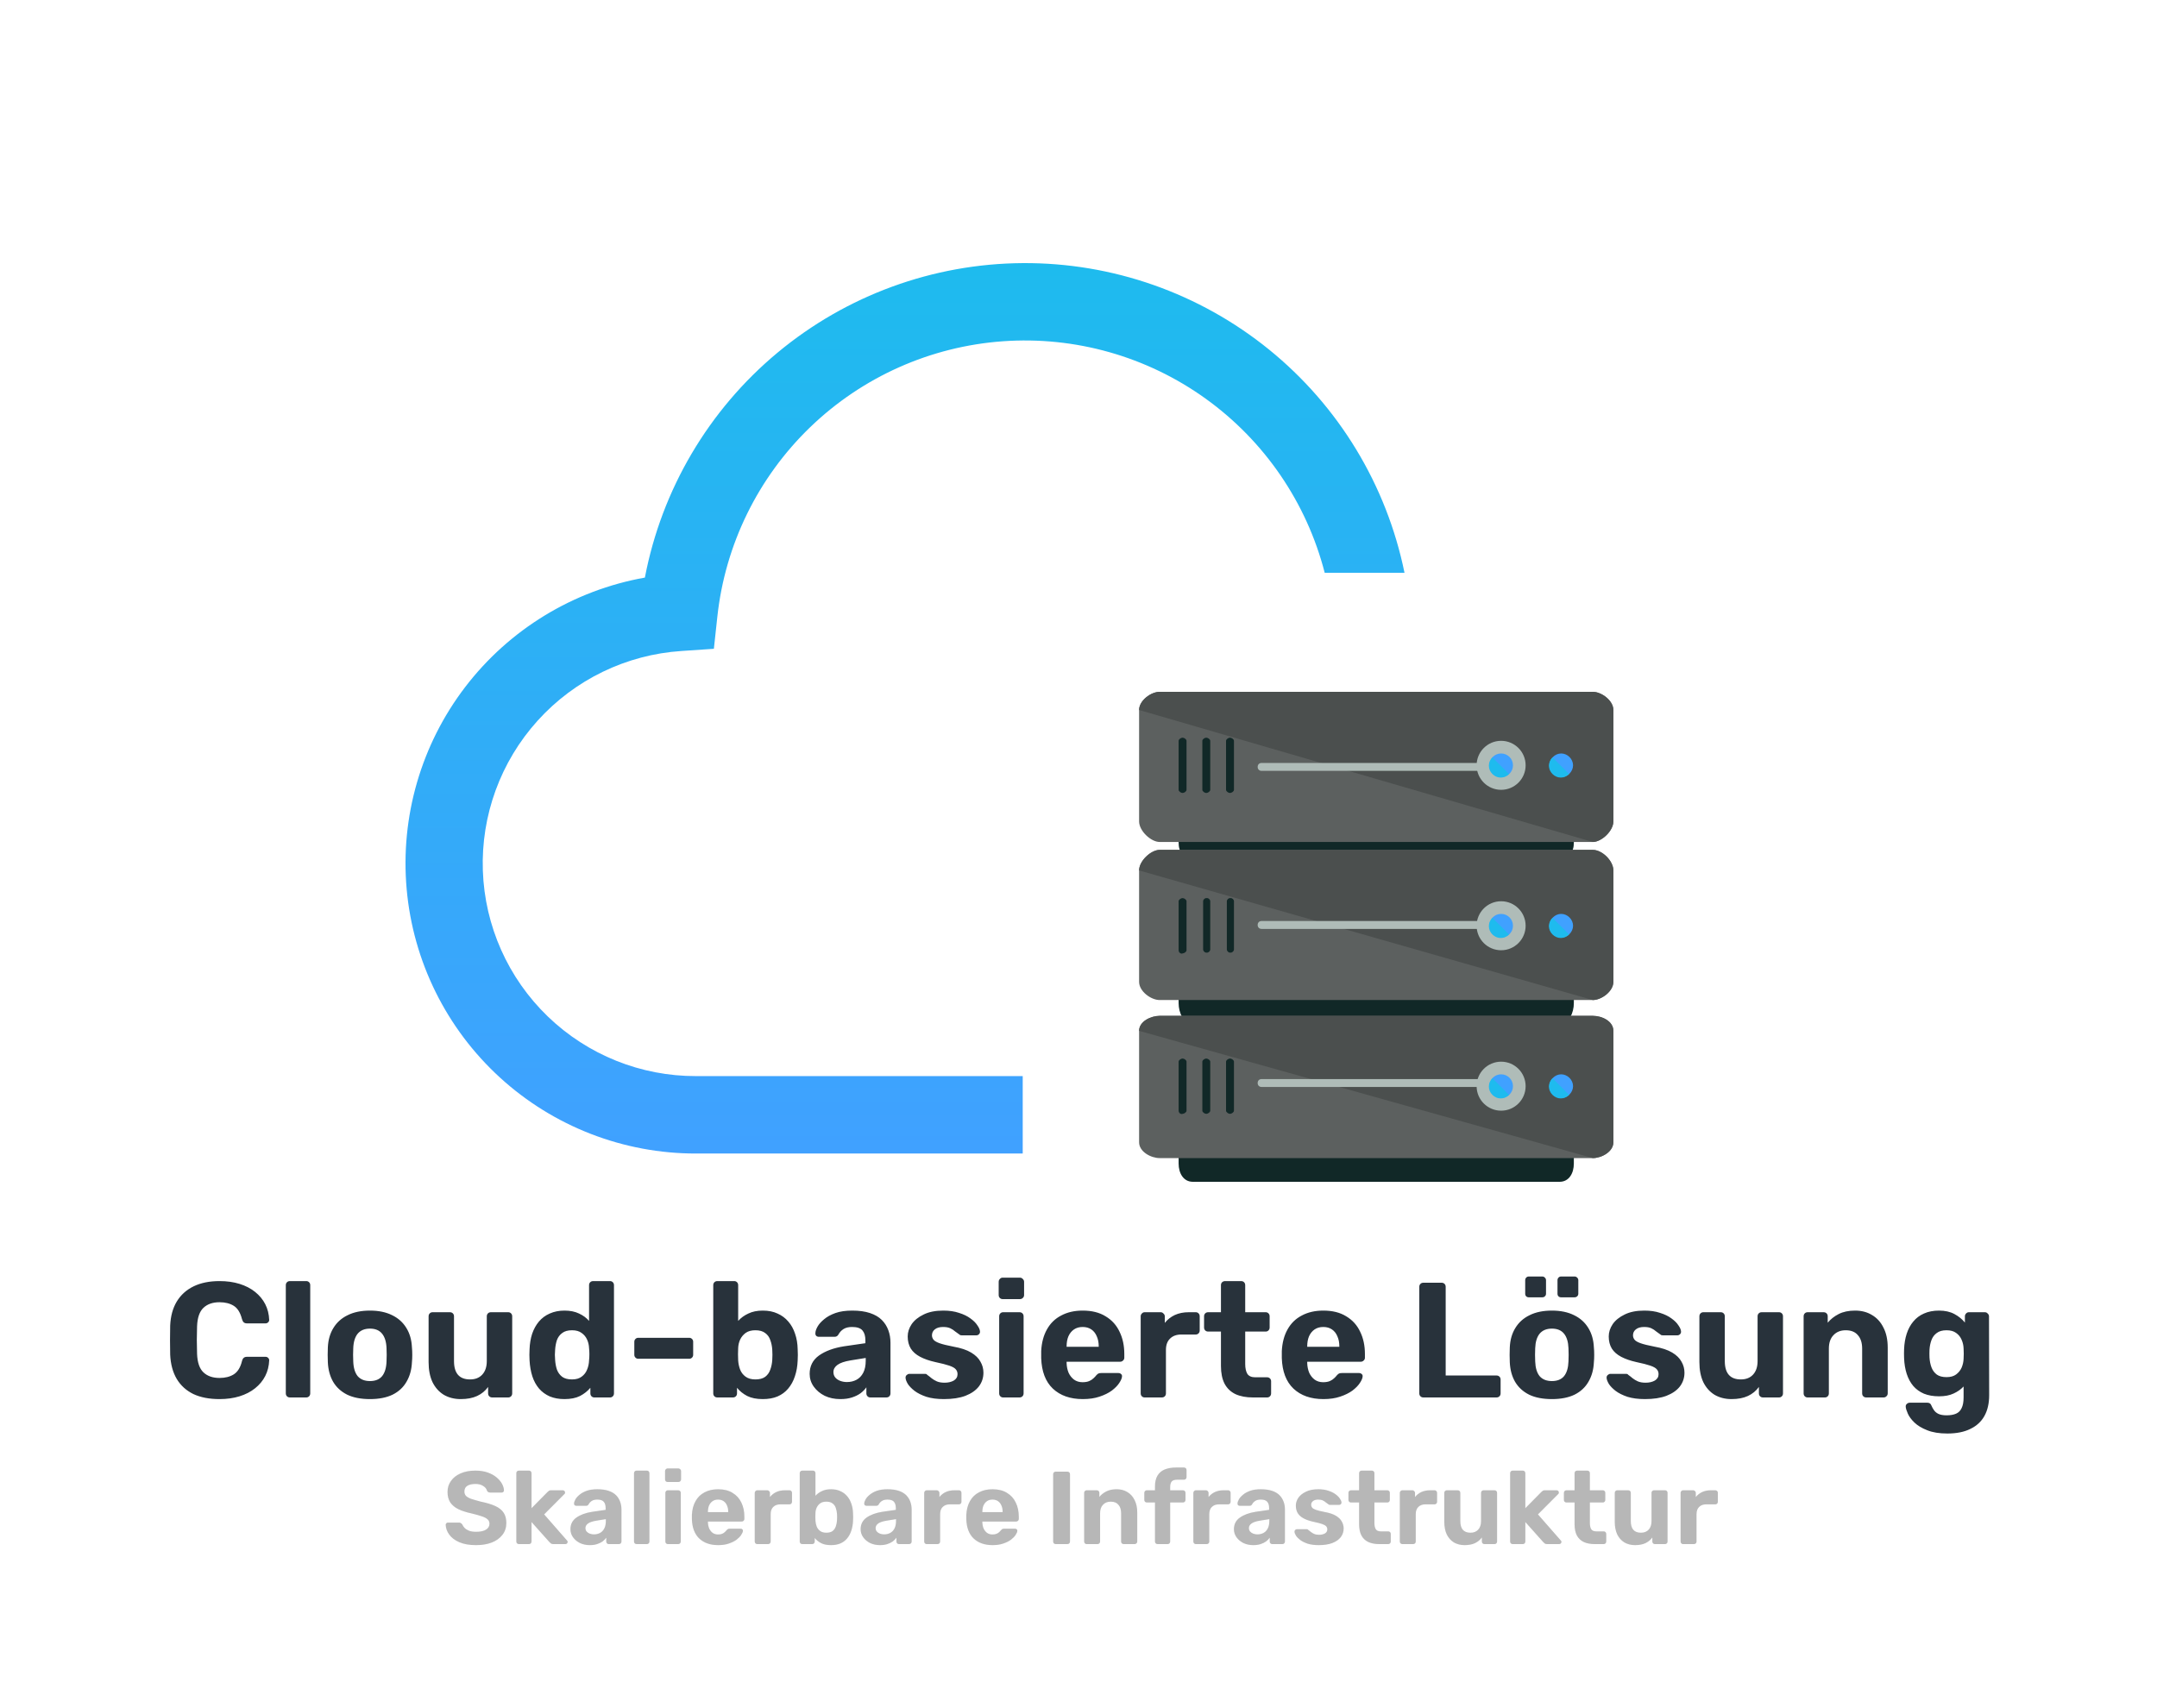 <svg width="500" height="396" viewBox="0 0 500 396" fill="none" xmlns="http://www.w3.org/2000/svg">
<path d="M50.887 324.38C48.505 324.38 46.479 323.987 44.807 323.202C43.16 322.391 41.881 321.226 40.969 319.706C40.057 318.161 39.55 316.286 39.449 314.082C39.423 313.043 39.411 311.929 39.411 310.738C39.411 309.547 39.423 308.407 39.449 307.318C39.55 305.139 40.057 303.29 40.969 301.77C41.906 300.225 43.211 299.047 44.883 298.236C46.555 297.425 48.556 297.02 50.887 297.02C52.584 297.02 54.129 297.235 55.523 297.666C56.916 298.097 58.119 298.717 59.133 299.528C60.146 300.339 60.931 301.289 61.489 302.378C62.046 303.467 62.35 304.683 62.401 306.026C62.401 306.254 62.312 306.444 62.135 306.596C61.983 306.748 61.793 306.824 61.565 306.824H57.233C56.929 306.824 56.688 306.748 56.511 306.596C56.333 306.444 56.194 306.191 56.093 305.836C55.713 304.341 55.079 303.315 54.193 302.758C53.306 302.201 52.204 301.922 50.887 301.922C49.316 301.922 48.075 302.353 47.163 303.214C46.251 304.075 45.757 305.507 45.681 307.508C45.605 309.585 45.605 311.713 45.681 313.892C45.757 315.893 46.251 317.325 47.163 318.186C48.075 319.047 49.316 319.478 50.887 319.478C52.204 319.478 53.306 319.199 54.193 318.642C55.105 318.059 55.738 317.033 56.093 315.564C56.194 315.184 56.333 314.931 56.511 314.804C56.688 314.652 56.929 314.576 57.233 314.576H61.565C61.793 314.576 61.983 314.652 62.135 314.804C62.312 314.956 62.401 315.146 62.401 315.374C62.35 316.717 62.046 317.933 61.489 319.022C60.931 320.111 60.146 321.061 59.133 321.872C58.119 322.683 56.916 323.303 55.523 323.734C54.129 324.165 52.584 324.38 50.887 324.38ZM67.202 324C66.924 324 66.696 323.911 66.518 323.734C66.341 323.557 66.252 323.329 66.252 323.05V297.97C66.252 297.691 66.341 297.463 66.518 297.286C66.696 297.109 66.924 297.02 67.202 297.02H71.002C71.256 297.02 71.471 297.109 71.648 297.286C71.826 297.463 71.914 297.691 71.914 297.97V323.05C71.914 323.329 71.826 323.557 71.648 323.734C71.471 323.911 71.256 324 71.002 324H67.202ZM85.761 324.38C83.659 324.38 81.898 324.038 80.479 323.354C79.061 322.645 77.971 321.644 77.211 320.352C76.477 319.06 76.071 317.553 75.995 315.83C75.97 315.323 75.957 314.753 75.957 314.12C75.957 313.461 75.97 312.891 75.995 312.41C76.071 310.662 76.502 309.155 77.287 307.888C78.073 306.596 79.175 305.608 80.593 304.924C82.012 304.215 83.735 303.86 85.761 303.86C87.763 303.86 89.473 304.215 90.891 304.924C92.31 305.608 93.412 306.596 94.197 307.888C94.983 309.155 95.413 310.662 95.489 312.41C95.54 312.891 95.565 313.461 95.565 314.12C95.565 314.753 95.54 315.323 95.489 315.83C95.413 317.553 94.995 319.06 94.235 320.352C93.501 321.644 92.424 322.645 91.005 323.354C89.587 324.038 87.839 324.38 85.761 324.38ZM85.761 320.2C87.003 320.2 87.94 319.82 88.573 319.06C89.207 318.275 89.549 317.135 89.599 315.64C89.625 315.26 89.637 314.753 89.637 314.12C89.637 313.487 89.625 312.98 89.599 312.6C89.549 311.131 89.207 310.003 88.573 309.218C87.94 308.433 87.003 308.04 85.761 308.04C84.52 308.04 83.57 308.433 82.911 309.218C82.278 310.003 81.936 311.131 81.885 312.6C81.86 312.98 81.847 313.487 81.847 314.12C81.847 314.753 81.86 315.26 81.885 315.64C81.936 317.135 82.278 318.275 82.911 319.06C83.57 319.82 84.52 320.2 85.761 320.2ZM106.798 324.38C105.328 324.38 104.024 324.051 102.884 323.392C101.769 322.708 100.895 321.733 100.262 320.466C99.653 319.174 99.35 317.616 99.35 315.792V305.19C99.35 304.911 99.438 304.683 99.615 304.506C99.793 304.329 100.008 304.24 100.262 304.24H104.29C104.568 304.24 104.796 304.329 104.974 304.506C105.151 304.683 105.24 304.911 105.24 305.19V315.564C105.24 318.401 106.481 319.82 108.964 319.82C110.154 319.82 111.092 319.453 111.776 318.718C112.485 317.958 112.84 316.907 112.84 315.564V305.19C112.84 304.911 112.928 304.683 113.106 304.506C113.283 304.329 113.511 304.24 113.79 304.24H117.818C118.071 304.24 118.286 304.329 118.464 304.506C118.641 304.683 118.73 304.911 118.73 305.19V323.05C118.73 323.329 118.641 323.557 118.464 323.734C118.286 323.911 118.071 324 117.818 324H114.094C113.815 324 113.587 323.911 113.41 323.734C113.232 323.557 113.144 323.329 113.144 323.05V321.568C112.485 322.48 111.636 323.177 110.598 323.658C109.559 324.139 108.292 324.38 106.798 324.38ZM130.846 324.38C129.579 324.38 128.452 324.177 127.464 323.772C126.476 323.341 125.64 322.733 124.956 321.948C124.272 321.137 123.753 320.187 123.398 319.098C123.043 317.983 122.828 316.755 122.752 315.412C122.727 314.931 122.714 314.5 122.714 314.12C122.714 313.715 122.727 313.284 122.752 312.828C122.803 311.511 123.005 310.307 123.36 309.218C123.74 308.129 124.259 307.191 124.918 306.406C125.602 305.595 126.438 304.975 127.426 304.544C128.439 304.088 129.579 303.86 130.846 303.86C132.163 303.86 133.291 304.088 134.228 304.544C135.165 304.975 135.938 305.545 136.546 306.254V297.97C136.546 297.691 136.635 297.463 136.812 297.286C136.989 297.109 137.217 297.02 137.496 297.02H141.41C141.663 297.02 141.879 297.109 142.056 297.286C142.233 297.463 142.322 297.691 142.322 297.97V323.05C142.322 323.329 142.233 323.557 142.056 323.734C141.879 323.911 141.663 324 141.41 324H137.762C137.509 324 137.293 323.911 137.116 323.734C136.939 323.557 136.85 323.329 136.85 323.05V321.758C136.217 322.518 135.419 323.151 134.456 323.658C133.493 324.139 132.29 324.38 130.846 324.38ZM132.594 319.82C133.531 319.82 134.279 319.605 134.836 319.174C135.419 318.743 135.837 318.199 136.09 317.54C136.369 316.881 136.521 316.172 136.546 315.412C136.597 314.931 136.622 314.449 136.622 313.968C136.622 313.487 136.597 313.018 136.546 312.562C136.521 311.853 136.369 311.194 136.09 310.586C135.811 309.953 135.381 309.433 134.798 309.028C134.241 308.623 133.506 308.42 132.594 308.42C131.631 308.42 130.871 308.635 130.314 309.066C129.757 309.471 129.351 310.016 129.098 310.7C128.87 311.384 128.731 312.131 128.68 312.942C128.604 313.727 128.604 314.513 128.68 315.298C128.731 316.109 128.87 316.856 129.098 317.54C129.351 318.224 129.757 318.781 130.314 319.212C130.871 319.617 131.631 319.82 132.594 319.82ZM147.949 315.032C147.696 315.032 147.48 314.943 147.303 314.766C147.126 314.589 147.037 314.373 147.037 314.12V311.08C147.037 310.827 147.126 310.611 147.303 310.434C147.48 310.257 147.696 310.168 147.949 310.168H159.767C160.02 310.168 160.236 310.257 160.413 310.434C160.59 310.611 160.679 310.827 160.679 311.08V314.12C160.679 314.373 160.59 314.589 160.413 314.766C160.236 314.943 160.02 315.032 159.767 315.032H147.949ZM176.81 324.38C175.366 324.38 174.163 324.139 173.2 323.658C172.238 323.151 171.452 322.518 170.844 321.758V323.05C170.844 323.329 170.756 323.557 170.578 323.734C170.401 323.911 170.173 324 169.894 324H166.284C166.006 324 165.778 323.911 165.6 323.734C165.423 323.557 165.334 323.329 165.334 323.05V297.97C165.334 297.691 165.423 297.463 165.6 297.286C165.778 297.109 166.006 297.02 166.284 297.02H170.198C170.452 297.02 170.667 297.109 170.844 297.286C171.022 297.463 171.11 297.691 171.11 297.97V306.254C171.744 305.545 172.529 304.975 173.466 304.544C174.404 304.088 175.518 303.86 176.81 303.86C178.128 303.86 179.268 304.088 180.23 304.544C181.218 304.975 182.054 305.595 182.738 306.406C183.422 307.191 183.942 308.129 184.296 309.218C184.676 310.307 184.879 311.511 184.904 312.828C184.93 313.284 184.942 313.715 184.942 314.12C184.942 314.5 184.93 314.931 184.904 315.412C184.854 316.755 184.638 317.983 184.258 319.098C183.904 320.187 183.384 321.137 182.7 321.948C182.042 322.733 181.218 323.341 180.23 323.772C179.268 324.177 178.128 324.38 176.81 324.38ZM175.1 319.82C176.063 319.82 176.823 319.617 177.38 319.212C177.938 318.781 178.33 318.224 178.558 317.54C178.812 316.856 178.964 316.109 179.014 315.298C179.065 314.513 179.065 313.727 179.014 312.942C178.964 312.131 178.812 311.384 178.558 310.7C178.33 310.016 177.938 309.471 177.38 309.066C176.823 308.635 176.063 308.42 175.1 308.42C174.188 308.42 173.441 308.623 172.858 309.028C172.301 309.433 171.87 309.953 171.566 310.586C171.288 311.194 171.136 311.853 171.11 312.562C171.085 313.018 171.072 313.487 171.072 313.968C171.072 314.449 171.085 314.931 171.11 315.412C171.161 316.172 171.313 316.881 171.566 317.54C171.82 318.199 172.238 318.743 172.82 319.174C173.403 319.605 174.163 319.82 175.1 319.82ZM194.787 324.38C193.444 324.38 192.241 324.127 191.177 323.62C190.113 323.088 189.264 322.379 188.631 321.492C187.998 320.605 187.681 319.617 187.681 318.528C187.681 316.729 188.403 315.311 189.847 314.272C191.316 313.233 193.242 312.524 195.623 312.144L200.601 311.422V310.738C200.601 309.75 200.373 308.99 199.917 308.458C199.461 307.926 198.663 307.66 197.523 307.66C196.687 307.66 196.016 307.825 195.509 308.154C195.002 308.483 194.61 308.914 194.331 309.446C194.128 309.775 193.837 309.94 193.457 309.94H189.847C189.568 309.94 189.353 309.864 189.201 309.712C189.049 309.535 188.986 309.332 189.011 309.104C189.011 308.673 189.176 308.167 189.505 307.584C189.834 307.001 190.341 306.431 191.025 305.874C191.709 305.291 192.583 304.81 193.647 304.43C194.711 304.05 196.016 303.86 197.561 303.86C199.157 303.86 200.525 304.05 201.665 304.43C202.805 304.81 203.717 305.342 204.401 306.026C205.085 306.71 205.592 307.508 205.921 308.42C206.25 309.307 206.415 310.269 206.415 311.308V323.05C206.415 323.329 206.326 323.557 206.149 323.734C205.972 323.911 205.744 324 205.465 324H201.741C201.488 324 201.272 323.911 201.095 323.734C200.918 323.557 200.829 323.329 200.829 323.05V321.644C200.5 322.125 200.056 322.581 199.499 323.012C198.942 323.417 198.27 323.747 197.485 324C196.725 324.253 195.826 324.38 194.787 324.38ZM196.307 320.428C197.143 320.428 197.89 320.251 198.549 319.896C199.208 319.541 199.727 318.997 200.107 318.262C200.487 317.527 200.677 316.603 200.677 315.488V314.842L197.143 315.412C195.775 315.64 194.774 315.982 194.141 316.438C193.508 316.894 193.191 317.451 193.191 318.11C193.191 318.591 193.33 319.009 193.609 319.364C193.913 319.719 194.306 319.985 194.787 320.162C195.268 320.339 195.775 320.428 196.307 320.428ZM218.806 324.38C217.235 324.38 215.88 324.203 214.74 323.848C213.625 323.468 212.713 323.012 212.004 322.48C211.32 321.948 210.801 321.416 210.446 320.884C210.117 320.327 209.939 319.858 209.914 319.478C209.889 319.199 209.977 318.971 210.18 318.794C210.383 318.617 210.585 318.528 210.788 318.528H214.474C214.55 318.528 214.626 318.541 214.702 318.566C214.778 318.591 214.854 318.655 214.93 318.756C215.259 318.984 215.601 319.25 215.956 319.554C216.311 319.833 216.716 320.073 217.172 320.276C217.653 320.479 218.249 320.58 218.958 320.58C219.794 320.58 220.503 320.415 221.086 320.086C221.669 319.731 221.96 319.237 221.96 318.604C221.96 318.148 221.821 317.768 221.542 317.464C221.289 317.16 220.795 316.881 220.06 316.628C219.325 316.375 218.236 316.096 216.792 315.792C215.424 315.488 214.259 315.083 213.296 314.576C212.333 314.069 211.611 313.436 211.13 312.676C210.649 311.891 210.408 310.953 210.408 309.864C210.408 308.876 210.712 307.926 211.32 307.014C211.953 306.102 212.878 305.355 214.094 304.772C215.31 304.164 216.83 303.86 218.654 303.86C220.047 303.86 221.263 304.037 222.302 304.392C223.366 304.721 224.253 305.152 224.962 305.684C225.671 306.191 226.203 306.723 226.558 307.28C226.938 307.812 227.141 308.281 227.166 308.686C227.191 308.939 227.115 309.155 226.938 309.332C226.761 309.509 226.558 309.598 226.33 309.598H222.948C222.821 309.598 222.707 309.585 222.606 309.56C222.505 309.509 222.416 309.446 222.34 309.37C222.036 309.167 221.719 308.939 221.39 308.686C221.086 308.407 220.719 308.167 220.288 307.964C219.857 307.761 219.3 307.66 218.616 307.66C217.78 307.66 217.134 307.85 216.678 308.23C216.247 308.585 216.032 309.041 216.032 309.598C216.032 309.953 216.146 310.282 216.374 310.586C216.602 310.89 217.071 311.169 217.78 311.422C218.489 311.675 219.566 311.941 221.01 312.22C222.733 312.524 224.101 312.98 225.114 313.588C226.127 314.196 226.849 314.905 227.28 315.716C227.736 316.501 227.964 317.35 227.964 318.262C227.964 319.453 227.609 320.517 226.9 321.454C226.191 322.366 225.152 323.088 223.784 323.62C222.441 324.127 220.782 324.38 218.806 324.38ZM232.524 324C232.27 324 232.055 323.911 231.878 323.734C231.7 323.557 231.612 323.329 231.612 323.05V305.19C231.612 304.911 231.7 304.683 231.878 304.506C232.055 304.329 232.27 304.24 232.524 304.24H236.324C236.602 304.24 236.83 304.329 237.008 304.506C237.185 304.683 237.274 304.911 237.274 305.19V323.05C237.274 323.329 237.185 323.557 237.008 323.734C236.83 323.911 236.602 324 236.324 324H232.524ZM232.41 301.2C232.156 301.2 231.941 301.111 231.764 300.934C231.586 300.757 231.498 300.529 231.498 300.25V297.21C231.498 296.931 231.586 296.703 231.764 296.526C231.941 296.323 232.156 296.222 232.41 296.222H236.4C236.678 296.222 236.906 296.323 237.084 296.526C237.286 296.703 237.388 296.931 237.388 297.21V300.25C237.388 300.529 237.286 300.757 237.084 300.934C236.906 301.111 236.678 301.2 236.4 301.2H232.41ZM251.004 324.38C248.091 324.38 245.773 323.569 244.05 321.948C242.353 320.327 241.453 317.971 241.352 314.88C241.352 314.677 241.352 314.411 241.352 314.082C241.352 313.727 241.352 313.449 241.352 313.246C241.453 311.295 241.897 309.623 242.682 308.23C243.467 306.811 244.569 305.735 245.988 305C247.407 304.24 249.066 303.86 250.966 303.86C253.094 303.86 254.867 304.303 256.286 305.19C257.73 306.051 258.807 307.242 259.516 308.762C260.251 310.257 260.618 311.979 260.618 313.93V314.804C260.618 315.057 260.517 315.273 260.314 315.45C260.137 315.627 259.921 315.716 259.668 315.716H247.242C247.242 315.741 247.242 315.792 247.242 315.868C247.242 315.919 247.242 315.969 247.242 316.02C247.267 316.831 247.419 317.578 247.698 318.262C248.002 318.921 248.42 319.453 248.952 319.858C249.509 320.263 250.168 320.466 250.928 320.466C251.561 320.466 252.081 320.377 252.486 320.2C252.891 320.023 253.221 319.807 253.474 319.554C253.753 319.301 253.955 319.085 254.082 318.908C254.31 318.655 254.487 318.503 254.614 318.452C254.766 318.376 254.994 318.338 255.298 318.338H259.25C259.503 318.338 259.706 318.414 259.858 318.566C260.035 318.693 260.111 318.883 260.086 319.136C260.061 319.541 259.845 320.048 259.44 320.656C259.06 321.239 258.49 321.821 257.73 322.404C256.97 322.961 256.02 323.43 254.88 323.81C253.765 324.19 252.473 324.38 251.004 324.38ZM247.242 312.258H254.69V312.182C254.69 311.27 254.538 310.485 254.234 309.826C253.955 309.142 253.537 308.61 252.98 308.23C252.423 307.85 251.751 307.66 250.966 307.66C250.181 307.66 249.509 307.85 248.952 308.23C248.395 308.61 247.964 309.142 247.66 309.826C247.381 310.485 247.242 311.27 247.242 312.182V312.258ZM265.328 324C265.075 324 264.86 323.911 264.682 323.734C264.505 323.557 264.416 323.329 264.416 323.05V305.19C264.416 304.937 264.505 304.721 264.682 304.544C264.86 304.341 265.075 304.24 265.328 304.24H269.052C269.306 304.24 269.521 304.341 269.698 304.544C269.901 304.721 270.002 304.937 270.002 305.19V306.71C270.636 305.925 271.408 305.317 272.32 304.886C273.258 304.455 274.334 304.24 275.55 304.24H277.184C277.438 304.24 277.653 304.329 277.83 304.506C278.008 304.683 278.096 304.911 278.096 305.19V308.458C278.096 308.737 278.008 308.965 277.83 309.142C277.653 309.319 277.438 309.408 277.184 309.408H273.84C272.726 309.408 271.852 309.725 271.218 310.358C270.585 310.966 270.268 311.84 270.268 312.98V323.05C270.268 323.329 270.18 323.557 270.002 323.734C269.825 323.911 269.597 324 269.318 324H265.328ZM290.43 324C288.859 324 287.517 323.747 286.402 323.24C285.287 322.708 284.439 321.897 283.856 320.808C283.299 319.719 283.02 318.351 283.02 316.704V308.724H280.056C279.777 308.724 279.549 308.635 279.372 308.458C279.195 308.281 279.106 308.053 279.106 307.774V305.19C279.106 304.911 279.195 304.683 279.372 304.506C279.549 304.329 279.777 304.24 280.056 304.24H283.02V297.97C283.02 297.691 283.109 297.463 283.286 297.286C283.489 297.109 283.717 297.02 283.97 297.02H287.694C287.973 297.02 288.201 297.109 288.378 297.286C288.555 297.463 288.644 297.691 288.644 297.97V304.24H293.394C293.647 304.24 293.863 304.329 294.04 304.506C294.217 304.683 294.306 304.911 294.306 305.19V307.774C294.306 308.053 294.217 308.281 294.04 308.458C293.863 308.635 293.647 308.724 293.394 308.724H288.644V316.248C288.644 317.211 288.809 317.971 289.138 318.528C289.493 319.06 290.101 319.326 290.962 319.326H293.736C293.989 319.326 294.205 319.415 294.382 319.592C294.559 319.769 294.648 319.985 294.648 320.238V323.05C294.648 323.329 294.559 323.557 294.382 323.734C294.205 323.911 293.989 324 293.736 324H290.43ZM306.779 324.38C303.866 324.38 301.548 323.569 299.825 321.948C298.128 320.327 297.229 317.971 297.127 314.88C297.127 314.677 297.127 314.411 297.127 314.082C297.127 313.727 297.127 313.449 297.127 313.246C297.229 311.295 297.672 309.623 298.457 308.23C299.243 306.811 300.345 305.735 301.763 305C303.182 304.24 304.841 303.86 306.741 303.86C308.869 303.86 310.643 304.303 312.061 305.19C313.505 306.051 314.582 307.242 315.291 308.762C316.026 310.257 316.393 311.979 316.393 313.93V314.804C316.393 315.057 316.292 315.273 316.089 315.45C315.912 315.627 315.697 315.716 315.443 315.716H303.017C303.017 315.741 303.017 315.792 303.017 315.868C303.017 315.919 303.017 315.969 303.017 316.02C303.043 316.831 303.195 317.578 303.473 318.262C303.777 318.921 304.195 319.453 304.727 319.858C305.285 320.263 305.943 320.466 306.703 320.466C307.337 320.466 307.856 320.377 308.261 320.2C308.667 320.023 308.996 319.807 309.249 319.554C309.528 319.301 309.731 319.085 309.857 318.908C310.085 318.655 310.263 318.503 310.389 318.452C310.541 318.376 310.769 318.338 311.073 318.338H315.025C315.279 318.338 315.481 318.414 315.633 318.566C315.811 318.693 315.887 318.883 315.861 319.136C315.836 319.541 315.621 320.048 315.215 320.656C314.835 321.239 314.265 321.821 313.505 322.404C312.745 322.961 311.795 323.43 310.655 323.81C309.541 324.19 308.249 324.38 306.779 324.38ZM303.017 312.258H310.465V312.182C310.465 311.27 310.313 310.485 310.009 309.826C309.731 309.142 309.313 308.61 308.755 308.23C308.198 307.85 307.527 307.66 306.741 307.66C305.956 307.66 305.285 307.85 304.727 308.23C304.17 308.61 303.739 309.142 303.435 309.826C303.157 310.485 303.017 311.27 303.017 312.182V312.258ZM329.947 324C329.668 324 329.44 323.911 329.263 323.734C329.085 323.557 328.997 323.329 328.997 323.05V298.35C328.997 298.071 329.085 297.843 329.263 297.666C329.44 297.489 329.668 297.4 329.947 297.4H334.165C334.443 297.4 334.671 297.489 334.849 297.666C335.026 297.843 335.115 298.071 335.115 298.35V318.908H346.895C347.173 318.908 347.401 318.997 347.579 319.174C347.756 319.351 347.845 319.579 347.845 319.858V323.05C347.845 323.329 347.756 323.557 347.579 323.734C347.401 323.911 347.173 324 346.895 324H329.947ZM359.74 324.38C357.637 324.38 355.876 324.038 354.458 323.354C353.039 322.645 351.95 321.644 351.19 320.352C350.455 319.06 350.05 317.553 349.974 315.83C349.948 315.323 349.936 314.753 349.936 314.12C349.936 313.461 349.948 312.891 349.974 312.41C350.05 310.662 350.48 309.155 351.266 307.888C352.051 306.596 353.153 305.608 354.572 304.924C355.99 304.215 357.713 303.86 359.74 303.86C361.741 303.86 363.451 304.215 364.87 304.924C366.288 305.608 367.39 306.596 368.176 307.888C368.961 309.155 369.392 310.662 369.468 312.41C369.518 312.891 369.544 313.461 369.544 314.12C369.544 314.753 369.518 315.323 369.468 315.83C369.392 317.553 368.974 319.06 368.214 320.352C367.479 321.644 366.402 322.645 364.984 323.354C363.565 324.038 361.817 324.38 359.74 324.38ZM359.74 320.2C360.981 320.2 361.918 319.82 362.552 319.06C363.185 318.275 363.527 317.135 363.578 315.64C363.603 315.26 363.616 314.753 363.616 314.12C363.616 313.487 363.603 312.98 363.578 312.6C363.527 311.131 363.185 310.003 362.552 309.218C361.918 308.433 360.981 308.04 359.74 308.04C358.498 308.04 357.548 308.433 356.89 309.218C356.256 310.003 355.914 311.131 355.864 312.6C355.838 312.98 355.826 313.487 355.826 314.12C355.826 314.753 355.838 315.26 355.864 315.64C355.914 317.135 356.256 318.275 356.89 319.06C357.548 319.82 358.498 320.2 359.74 320.2ZM361.868 300.782C361.614 300.782 361.412 300.706 361.26 300.554C361.108 300.402 361.032 300.199 361.032 299.946V296.83C361.032 296.577 361.108 296.374 361.26 296.222C361.412 296.045 361.614 295.956 361.868 295.956H364.984C365.237 295.956 365.44 296.045 365.592 296.222C365.769 296.374 365.858 296.577 365.858 296.83V299.946C365.858 300.199 365.769 300.402 365.592 300.554C365.44 300.706 365.237 300.782 364.984 300.782H361.868ZM354.382 300.782C354.128 300.782 353.926 300.706 353.774 300.554C353.622 300.402 353.546 300.199 353.546 299.946V296.83C353.546 296.577 353.622 296.374 353.774 296.222C353.926 296.045 354.128 295.956 354.382 295.956H357.498C357.751 295.956 357.954 296.045 358.106 296.222C358.283 296.374 358.372 296.577 358.372 296.83V299.946C358.372 300.199 358.283 300.402 358.106 300.554C357.954 300.706 357.751 300.782 357.498 300.782H354.382ZM381.308 324.38C379.737 324.38 378.382 324.203 377.242 323.848C376.127 323.468 375.215 323.012 374.506 322.48C373.822 321.948 373.303 321.416 372.948 320.884C372.619 320.327 372.441 319.858 372.416 319.478C372.391 319.199 372.479 318.971 372.682 318.794C372.885 318.617 373.087 318.528 373.29 318.528H376.976C377.052 318.528 377.128 318.541 377.204 318.566C377.28 318.591 377.356 318.655 377.432 318.756C377.761 318.984 378.103 319.25 378.458 319.554C378.813 319.833 379.218 320.073 379.674 320.276C380.155 320.479 380.751 320.58 381.46 320.58C382.296 320.58 383.005 320.415 383.588 320.086C384.171 319.731 384.462 319.237 384.462 318.604C384.462 318.148 384.323 317.768 384.044 317.464C383.791 317.16 383.297 316.881 382.562 316.628C381.827 316.375 380.738 316.096 379.294 315.792C377.926 315.488 376.761 315.083 375.798 314.576C374.835 314.069 374.113 313.436 373.632 312.676C373.151 311.891 372.91 310.953 372.91 309.864C372.91 308.876 373.214 307.926 373.822 307.014C374.455 306.102 375.38 305.355 376.596 304.772C377.812 304.164 379.332 303.86 381.156 303.86C382.549 303.86 383.765 304.037 384.804 304.392C385.868 304.721 386.755 305.152 387.464 305.684C388.173 306.191 388.705 306.723 389.06 307.28C389.44 307.812 389.643 308.281 389.668 308.686C389.693 308.939 389.617 309.155 389.44 309.332C389.263 309.509 389.06 309.598 388.832 309.598H385.45C385.323 309.598 385.209 309.585 385.108 309.56C385.007 309.509 384.918 309.446 384.842 309.37C384.538 309.167 384.221 308.939 383.892 308.686C383.588 308.407 383.221 308.167 382.79 307.964C382.359 307.761 381.802 307.66 381.118 307.66C380.282 307.66 379.636 307.85 379.18 308.23C378.749 308.585 378.534 309.041 378.534 309.598C378.534 309.953 378.648 310.282 378.876 310.586C379.104 310.89 379.573 311.169 380.282 311.422C380.991 311.675 382.068 311.941 383.512 312.22C385.235 312.524 386.603 312.98 387.616 313.588C388.629 314.196 389.351 314.905 389.782 315.716C390.238 316.501 390.466 317.35 390.466 318.262C390.466 319.453 390.111 320.517 389.402 321.454C388.693 322.366 387.654 323.088 386.286 323.62C384.943 324.127 383.284 324.38 381.308 324.38ZM401.372 324.38C399.902 324.38 398.598 324.051 397.458 323.392C396.343 322.708 395.469 321.733 394.836 320.466C394.228 319.174 393.924 317.616 393.924 315.792V305.19C393.924 304.911 394.012 304.683 394.19 304.506C394.367 304.329 394.582 304.24 394.836 304.24H398.864C399.142 304.24 399.37 304.329 399.548 304.506C399.725 304.683 399.814 304.911 399.814 305.19V315.564C399.814 318.401 401.055 319.82 403.538 319.82C404.728 319.82 405.666 319.453 406.35 318.718C407.059 317.958 407.414 316.907 407.414 315.564V305.19C407.414 304.911 407.502 304.683 407.68 304.506C407.857 304.329 408.085 304.24 408.364 304.24H412.392C412.645 304.24 412.86 304.329 413.038 304.506C413.215 304.683 413.304 304.911 413.304 305.19V323.05C413.304 323.329 413.215 323.557 413.038 323.734C412.86 323.911 412.645 324 412.392 324H408.668C408.389 324 408.161 323.911 407.984 323.734C407.806 323.557 407.718 323.329 407.718 323.05V321.568C407.059 322.48 406.21 323.177 405.172 323.658C404.133 324.139 402.866 324.38 401.372 324.38ZM418.998 324C418.745 324 418.53 323.911 418.352 323.734C418.175 323.557 418.086 323.329 418.086 323.05V305.19C418.086 304.911 418.175 304.683 418.352 304.506C418.53 304.329 418.745 304.24 418.998 304.24H422.722C423.001 304.24 423.229 304.329 423.406 304.506C423.584 304.683 423.672 304.911 423.672 305.19V306.672C424.331 305.861 425.18 305.19 426.218 304.658C427.257 304.126 428.524 303.86 430.018 303.86C431.513 303.86 432.818 304.202 433.932 304.886C435.072 305.545 435.959 306.52 436.592 307.812C437.251 309.079 437.58 310.624 437.58 312.448V323.05C437.58 323.329 437.479 323.557 437.276 323.734C437.099 323.911 436.884 324 436.63 324H432.602C432.324 324 432.096 323.911 431.918 323.734C431.741 323.557 431.652 323.329 431.652 323.05V312.676C431.652 311.333 431.323 310.295 430.664 309.56C430.031 308.8 429.094 308.42 427.852 308.42C426.662 308.42 425.712 308.8 425.002 309.56C424.293 310.295 423.938 311.333 423.938 312.676V323.05C423.938 323.329 423.85 323.557 423.672 323.734C423.495 323.911 423.28 324 423.026 324H418.998ZM451.405 332.36C449.531 332.36 447.973 332.107 446.731 331.6C445.49 331.119 444.502 330.523 443.767 329.814C443.058 329.13 442.551 328.446 442.247 327.762C441.943 327.078 441.779 326.546 441.753 326.166C441.728 325.887 441.817 325.659 442.019 325.482C442.222 325.305 442.45 325.216 442.703 325.216H446.769C446.997 325.216 447.187 325.267 447.339 325.368C447.517 325.495 447.656 325.697 447.757 325.976C447.884 326.28 448.061 326.597 448.289 326.926C448.517 327.281 448.859 327.572 449.315 327.8C449.797 328.028 450.43 328.142 451.215 328.142C452.102 328.142 452.837 328.015 453.419 327.762C454.002 327.509 454.433 327.078 454.711 326.47C455.015 325.862 455.167 325.039 455.167 324V321.454C454.559 322.113 453.787 322.657 452.849 323.088C451.937 323.519 450.81 323.734 449.467 323.734C448.15 323.734 446.985 323.531 445.971 323.126C444.983 322.695 444.16 322.1 443.501 321.34C442.843 320.555 442.336 319.617 441.981 318.528C441.627 317.439 441.424 316.21 441.373 314.842C441.348 314.158 441.348 313.487 441.373 312.828C441.424 311.511 441.627 310.307 441.981 309.218C442.336 308.129 442.843 307.191 443.501 306.406C444.16 305.595 444.983 304.975 445.971 304.544C446.985 304.088 448.15 303.86 449.467 303.86C450.861 303.86 452.051 304.126 453.039 304.658C454.027 305.19 454.838 305.849 455.471 306.634V305.19C455.471 304.937 455.56 304.721 455.737 304.544C455.915 304.341 456.13 304.24 456.383 304.24H460.107C460.361 304.24 460.576 304.341 460.753 304.544C460.956 304.721 461.057 304.937 461.057 305.19L461.095 323.468C461.095 325.368 460.728 326.977 459.993 328.294C459.259 329.611 458.169 330.612 456.725 331.296C455.307 332.005 453.533 332.36 451.405 332.36ZM451.215 319.288C452.127 319.288 452.862 319.085 453.419 318.68C454.002 318.249 454.433 317.717 454.711 317.084C454.99 316.425 455.142 315.741 455.167 315.032C455.193 314.753 455.205 314.361 455.205 313.854C455.205 313.322 455.193 312.917 455.167 312.638C455.142 311.929 454.99 311.257 454.711 310.624C454.433 309.965 454.002 309.433 453.419 309.028C452.862 308.623 452.127 308.42 451.215 308.42C450.253 308.42 449.493 308.635 448.935 309.066C448.378 309.471 447.973 310.016 447.719 310.7C447.466 311.384 447.314 312.131 447.263 312.942C447.238 313.55 447.238 314.145 447.263 314.728C447.314 315.564 447.466 316.324 447.719 317.008C447.973 317.692 448.378 318.249 448.935 318.68C449.493 319.085 450.253 319.288 451.215 319.288Z" fill="#28323B"/>
<path d="M110.34 358.24C108.804 358.24 107.516 358.016 106.476 357.568C105.452 357.12 104.676 356.536 104.148 355.816C103.62 355.096 103.34 354.328 103.308 353.512C103.308 353.384 103.356 353.272 103.452 353.176C103.548 353.064 103.668 353.008 103.812 353.008H106.38C106.588 353.008 106.748 353.056 106.86 353.152C106.972 353.232 107.076 353.336 107.172 353.464C107.284 353.736 107.46 354 107.7 354.256C107.956 354.512 108.3 354.728 108.732 354.904C109.164 355.064 109.7 355.144 110.34 355.144C111.38 355.144 112.156 354.976 112.668 354.64C113.196 354.304 113.46 353.848 113.46 353.272C113.46 352.856 113.316 352.52 113.028 352.264C112.756 352.008 112.316 351.776 111.708 351.568C111.116 351.36 110.324 351.136 109.332 350.896C108.132 350.64 107.108 350.312 106.26 349.912C105.428 349.496 104.796 348.968 104.364 348.328C103.948 347.672 103.74 346.864 103.74 345.904C103.74 344.944 104.004 344.096 104.532 343.36C105.06 342.608 105.804 342.024 106.764 341.608C107.724 341.176 108.868 340.96 110.196 340.96C111.268 340.96 112.212 341.104 113.028 341.392C113.86 341.68 114.548 342.056 115.092 342.52C115.652 342.984 116.076 343.48 116.364 344.008C116.652 344.536 116.804 345.048 116.82 345.544C116.82 345.672 116.772 345.792 116.676 345.904C116.58 346 116.46 346.048 116.316 346.048H113.628C113.468 346.048 113.324 346.016 113.196 345.952C113.068 345.888 112.964 345.776 112.884 345.616C112.788 345.2 112.5 344.84 112.02 344.536C111.556 344.216 110.948 344.056 110.196 344.056C109.412 344.056 108.788 344.2 108.324 344.488C107.876 344.776 107.652 345.216 107.652 345.808C107.652 346.192 107.764 346.52 107.988 346.792C108.228 347.048 108.62 347.28 109.164 347.488C109.724 347.68 110.46 347.896 111.372 348.136C112.78 348.424 113.924 348.768 114.804 349.168C115.684 349.568 116.332 350.088 116.748 350.728C117.164 351.352 117.372 352.144 117.372 353.104C117.372 354.176 117.068 355.096 116.46 355.864C115.868 356.632 115.044 357.224 113.988 357.64C112.948 358.04 111.732 358.24 110.34 358.24ZM120.284 358C120.108 358 119.964 357.944 119.852 357.832C119.74 357.72 119.684 357.576 119.684 357.4V341.56C119.684 341.384 119.74 341.24 119.852 341.128C119.964 341.016 120.108 340.96 120.284 340.96H122.636C122.796 340.96 122.932 341.016 123.044 341.128C123.156 341.24 123.212 341.384 123.212 341.56V349.672L126.908 345.928C127.036 345.816 127.148 345.72 127.244 345.64C127.356 345.56 127.524 345.52 127.748 345.52H130.46C130.62 345.52 130.748 345.576 130.844 345.688C130.94 345.784 130.988 345.904 130.988 346.048C130.988 346.112 130.972 346.184 130.94 346.264C130.908 346.344 130.852 346.408 130.772 346.456L126.14 351.112L131.372 357.088C131.516 357.216 131.588 357.344 131.588 357.472C131.588 357.616 131.532 357.744 131.42 357.856C131.324 357.952 131.204 358 131.06 358H128.276C128.036 358 127.86 357.96 127.748 357.88C127.652 357.8 127.54 357.704 127.412 357.592L123.212 352.888V357.4C123.212 357.576 123.156 357.72 123.044 357.832C122.932 357.944 122.796 358 122.636 358H120.284ZM136.715 358.24C135.867 358.24 135.107 358.08 134.435 357.76C133.763 357.424 133.227 356.976 132.827 356.416C132.427 355.856 132.227 355.232 132.227 354.544C132.227 353.408 132.683 352.512 133.595 351.856C134.523 351.2 135.739 350.752 137.243 350.512L140.387 350.056V349.624C140.387 349 140.243 348.52 139.955 348.184C139.667 347.848 139.163 347.68 138.443 347.68C137.915 347.68 137.491 347.784 137.171 347.992C136.851 348.2 136.603 348.472 136.427 348.808C136.299 349.016 136.115 349.12 135.875 349.12H133.595C133.419 349.12 133.283 349.072 133.187 348.976C133.091 348.864 133.051 348.736 133.067 348.592C133.067 348.32 133.171 348 133.379 347.632C133.587 347.264 133.907 346.904 134.339 346.552C134.771 346.184 135.323 345.88 135.995 345.64C136.667 345.4 137.491 345.28 138.467 345.28C139.475 345.28 140.339 345.4 141.059 345.64C141.779 345.88 142.355 346.216 142.787 346.648C143.219 347.08 143.539 347.584 143.747 348.16C143.955 348.72 144.059 349.328 144.059 349.984V357.4C144.059 357.576 144.003 357.72 143.891 357.832C143.779 357.944 143.635 358 143.459 358H141.107C140.947 358 140.811 357.944 140.699 357.832C140.587 357.72 140.531 357.576 140.531 357.4V356.512C140.323 356.816 140.043 357.104 139.691 357.376C139.339 357.632 138.915 357.84 138.419 358C137.939 358.16 137.371 358.24 136.715 358.24ZM137.675 355.744C138.203 355.744 138.675 355.632 139.091 355.408C139.507 355.184 139.835 354.84 140.075 354.376C140.315 353.912 140.435 353.328 140.435 352.624V352.216L138.203 352.576C137.339 352.72 136.707 352.936 136.307 353.224C135.907 353.512 135.707 353.864 135.707 354.28C135.707 354.584 135.795 354.848 135.971 355.072C136.163 355.296 136.411 355.464 136.715 355.576C137.019 355.688 137.339 355.744 137.675 355.744ZM147.565 358C147.389 358 147.245 357.944 147.133 357.832C147.021 357.72 146.965 357.576 146.965 357.4V341.56C146.965 341.384 147.021 341.24 147.133 341.128C147.245 341.016 147.389 340.96 147.565 340.96H149.965C150.125 340.96 150.261 341.016 150.373 341.128C150.485 341.24 150.541 341.384 150.541 341.56V357.4C150.541 357.576 150.485 357.72 150.373 357.832C150.261 357.944 150.125 358 149.965 358H147.565ZM154.807 358C154.647 358 154.511 357.944 154.399 357.832C154.287 357.72 154.231 357.576 154.231 357.4V346.12C154.231 345.944 154.287 345.8 154.399 345.688C154.511 345.576 154.647 345.52 154.807 345.52H157.207C157.383 345.52 157.527 345.576 157.639 345.688C157.751 345.8 157.807 345.944 157.807 346.12V357.4C157.807 357.576 157.751 357.72 157.639 357.832C157.527 357.944 157.383 358 157.207 358H154.807ZM154.735 343.6C154.575 343.6 154.439 343.544 154.327 343.432C154.215 343.32 154.159 343.176 154.159 343V341.08C154.159 340.904 154.215 340.76 154.327 340.648C154.439 340.52 154.575 340.456 154.735 340.456H157.255C157.431 340.456 157.575 340.52 157.687 340.648C157.815 340.76 157.879 340.904 157.879 341.08V343C157.879 343.176 157.815 343.32 157.687 343.432C157.575 343.544 157.431 343.6 157.255 343.6H154.735ZM166.478 358.24C164.638 358.24 163.174 357.728 162.086 356.704C161.014 355.68 160.446 354.192 160.382 352.24C160.382 352.112 160.382 351.944 160.382 351.736C160.382 351.512 160.382 351.336 160.382 351.208C160.446 349.976 160.726 348.92 161.222 348.04C161.718 347.144 162.414 346.464 163.31 346C164.206 345.52 165.254 345.28 166.454 345.28C167.798 345.28 168.918 345.56 169.814 346.12C170.726 346.664 171.406 347.416 171.854 348.376C172.318 349.32 172.55 350.408 172.55 351.64V352.192C172.55 352.352 172.486 352.488 172.358 352.6C172.246 352.712 172.11 352.768 171.95 352.768H164.102C164.102 352.784 164.102 352.816 164.102 352.864C164.102 352.896 164.102 352.928 164.102 352.96C164.118 353.472 164.214 353.944 164.39 354.376C164.582 354.792 164.846 355.128 165.182 355.384C165.534 355.64 165.95 355.768 166.43 355.768C166.83 355.768 167.158 355.712 167.414 355.6C167.67 355.488 167.878 355.352 168.038 355.192C168.214 355.032 168.342 354.896 168.422 354.784C168.566 354.624 168.678 354.528 168.758 354.496C168.854 354.448 168.998 354.424 169.19 354.424H171.686C171.846 354.424 171.974 354.472 172.07 354.568C172.182 354.648 172.23 354.768 172.214 354.928C172.198 355.184 172.062 355.504 171.806 355.888C171.566 356.256 171.206 356.624 170.726 356.992C170.246 357.344 169.646 357.64 168.926 357.88C168.222 358.12 167.406 358.24 166.478 358.24ZM164.102 350.584H168.806V350.536C168.806 349.96 168.71 349.464 168.518 349.048C168.342 348.616 168.078 348.28 167.726 348.04C167.374 347.8 166.95 347.68 166.454 347.68C165.958 347.68 165.534 347.8 165.182 348.04C164.83 348.28 164.558 348.616 164.366 349.048C164.19 349.464 164.102 349.96 164.102 350.536V350.584ZM175.526 358C175.366 358 175.23 357.944 175.118 357.832C175.006 357.72 174.95 357.576 174.95 357.4V346.12C174.95 345.96 175.006 345.824 175.118 345.712C175.23 345.584 175.366 345.52 175.526 345.52H177.878C178.038 345.52 178.174 345.584 178.286 345.712C178.414 345.824 178.478 345.96 178.478 346.12V347.08C178.878 346.584 179.366 346.2 179.942 345.928C180.534 345.656 181.214 345.52 181.982 345.52H183.014C183.174 345.52 183.31 345.576 183.422 345.688C183.534 345.8 183.59 345.944 183.59 346.12V348.184C183.59 348.36 183.534 348.504 183.422 348.616C183.31 348.728 183.174 348.784 183.014 348.784H180.902C180.198 348.784 179.646 348.984 179.246 349.384C178.846 349.768 178.646 350.32 178.646 351.04V357.4C178.646 357.576 178.59 357.72 178.478 357.832C178.366 357.944 178.222 358 178.046 358H175.526ZM192.627 358.24C191.715 358.24 190.955 358.088 190.347 357.784C189.739 357.464 189.243 357.064 188.859 356.584V357.4C188.859 357.576 188.803 357.72 188.691 357.832C188.579 357.944 188.435 358 188.259 358H185.979C185.803 358 185.659 357.944 185.547 357.832C185.435 357.72 185.379 357.576 185.379 357.4V341.56C185.379 341.384 185.435 341.24 185.547 341.128C185.659 341.016 185.803 340.96 185.979 340.96H188.451C188.611 340.96 188.747 341.016 188.859 341.128C188.971 341.24 189.027 341.384 189.027 341.56V346.792C189.427 346.344 189.923 345.984 190.515 345.712C191.107 345.424 191.811 345.28 192.627 345.28C193.459 345.28 194.179 345.424 194.787 345.712C195.411 345.984 195.939 346.376 196.371 346.888C196.803 347.384 197.131 347.976 197.355 348.664C197.595 349.352 197.723 350.112 197.739 350.944C197.755 351.232 197.763 351.504 197.763 351.76C197.763 352 197.755 352.272 197.739 352.576C197.707 353.424 197.571 354.2 197.331 354.904C197.107 355.592 196.779 356.192 196.347 356.704C195.931 357.2 195.411 357.584 194.787 357.856C194.179 358.112 193.459 358.24 192.627 358.24ZM191.547 355.36C192.155 355.36 192.635 355.232 192.987 354.976C193.339 354.704 193.587 354.352 193.731 353.92C193.891 353.488 193.987 353.016 194.019 352.504C194.051 352.008 194.051 351.512 194.019 351.016C193.987 350.504 193.891 350.032 193.731 349.6C193.587 349.168 193.339 348.824 192.987 348.568C192.635 348.296 192.155 348.16 191.547 348.16C190.971 348.16 190.499 348.288 190.131 348.544C189.779 348.8 189.507 349.128 189.315 349.528C189.139 349.912 189.043 350.328 189.027 350.776C189.011 351.064 189.003 351.36 189.003 351.664C189.003 351.968 189.011 352.272 189.027 352.576C189.059 353.056 189.155 353.504 189.315 353.92C189.475 354.336 189.739 354.68 190.107 354.952C190.475 355.224 190.955 355.36 191.547 355.36ZM203.981 358.24C203.133 358.24 202.373 358.08 201.701 357.76C201.029 357.424 200.493 356.976 200.093 356.416C199.693 355.856 199.493 355.232 199.493 354.544C199.493 353.408 199.949 352.512 200.861 351.856C201.789 351.2 203.005 350.752 204.509 350.512L207.653 350.056V349.624C207.653 349 207.509 348.52 207.221 348.184C206.933 347.848 206.429 347.68 205.709 347.68C205.181 347.68 204.757 347.784 204.437 347.992C204.117 348.2 203.869 348.472 203.693 348.808C203.565 349.016 203.381 349.12 203.141 349.12H200.861C200.685 349.12 200.549 349.072 200.453 348.976C200.357 348.864 200.317 348.736 200.333 348.592C200.333 348.32 200.437 348 200.645 347.632C200.853 347.264 201.173 346.904 201.605 346.552C202.037 346.184 202.589 345.88 203.261 345.64C203.933 345.4 204.757 345.28 205.733 345.28C206.741 345.28 207.605 345.4 208.325 345.64C209.045 345.88 209.621 346.216 210.053 346.648C210.485 347.08 210.805 347.584 211.013 348.16C211.221 348.72 211.325 349.328 211.325 349.984V357.4C211.325 357.576 211.269 357.72 211.157 357.832C211.045 357.944 210.901 358 210.725 358H208.373C208.213 358 208.077 357.944 207.965 357.832C207.853 357.72 207.797 357.576 207.797 357.4V356.512C207.589 356.816 207.309 357.104 206.957 357.376C206.605 357.632 206.181 357.84 205.685 358C205.205 358.16 204.637 358.24 203.981 358.24ZM204.941 355.744C205.469 355.744 205.941 355.632 206.357 355.408C206.773 355.184 207.101 354.84 207.341 354.376C207.581 353.912 207.701 353.328 207.701 352.624V352.216L205.469 352.576C204.605 352.72 203.973 352.936 203.573 353.224C203.173 353.512 202.973 353.864 202.973 354.28C202.973 354.584 203.061 354.848 203.237 355.072C203.429 355.296 203.677 355.464 203.981 355.576C204.285 355.688 204.605 355.744 204.941 355.744ZM214.807 358C214.647 358 214.511 357.944 214.399 357.832C214.287 357.72 214.231 357.576 214.231 357.4V346.12C214.231 345.96 214.287 345.824 214.399 345.712C214.511 345.584 214.647 345.52 214.807 345.52H217.159C217.319 345.52 217.455 345.584 217.567 345.712C217.695 345.824 217.759 345.96 217.759 346.12V347.08C218.159 346.584 218.647 346.2 219.223 345.928C219.815 345.656 220.495 345.52 221.263 345.52H222.295C222.455 345.52 222.591 345.576 222.703 345.688C222.815 345.8 222.871 345.944 222.871 346.12V348.184C222.871 348.36 222.815 348.504 222.703 348.616C222.591 348.728 222.455 348.784 222.295 348.784H220.183C219.479 348.784 218.927 348.984 218.527 349.384C218.127 349.768 217.927 350.32 217.927 351.04V357.4C217.927 357.576 217.871 357.72 217.759 357.832C217.647 357.944 217.503 358 217.327 358H214.807ZM230.088 358.24C228.248 358.24 226.784 357.728 225.696 356.704C224.624 355.68 224.056 354.192 223.992 352.24C223.992 352.112 223.992 351.944 223.992 351.736C223.992 351.512 223.992 351.336 223.992 351.208C224.056 349.976 224.336 348.92 224.832 348.04C225.328 347.144 226.024 346.464 226.92 346C227.816 345.52 228.864 345.28 230.064 345.28C231.408 345.28 232.528 345.56 233.424 346.12C234.336 346.664 235.016 347.416 235.464 348.376C235.928 349.32 236.16 350.408 236.16 351.64V352.192C236.16 352.352 236.096 352.488 235.968 352.6C235.856 352.712 235.72 352.768 235.56 352.768H227.712C227.712 352.784 227.712 352.816 227.712 352.864C227.712 352.896 227.712 352.928 227.712 352.96C227.728 353.472 227.824 353.944 228 354.376C228.192 354.792 228.456 355.128 228.792 355.384C229.144 355.64 229.56 355.768 230.04 355.768C230.44 355.768 230.768 355.712 231.024 355.6C231.28 355.488 231.488 355.352 231.648 355.192C231.824 355.032 231.952 354.896 232.032 354.784C232.176 354.624 232.288 354.528 232.368 354.496C232.464 354.448 232.608 354.424 232.8 354.424H235.296C235.456 354.424 235.584 354.472 235.68 354.568C235.792 354.648 235.84 354.768 235.824 354.928C235.808 355.184 235.672 355.504 235.416 355.888C235.176 356.256 234.816 356.624 234.336 356.992C233.856 357.344 233.256 357.64 232.536 357.88C231.832 358.12 231.016 358.24 230.088 358.24ZM227.712 350.584H232.416V350.536C232.416 349.96 232.32 349.464 232.128 349.048C231.952 348.616 231.688 348.28 231.336 348.04C230.984 347.8 230.56 347.68 230.064 347.68C229.568 347.68 229.144 347.8 228.792 348.04C228.44 348.28 228.168 348.616 227.976 349.048C227.8 349.464 227.712 349.96 227.712 350.536V350.584ZM244.72 358C244.544 358 244.4 357.944 244.288 357.832C244.176 357.72 244.12 357.576 244.12 357.4V341.8C244.12 341.624 244.176 341.48 244.288 341.368C244.4 341.256 244.544 341.2 244.72 341.2H247.432C247.608 341.2 247.752 341.256 247.864 341.368C247.976 341.48 248.032 341.624 248.032 341.8V357.4C248.032 357.576 247.976 357.72 247.864 357.832C247.752 357.944 247.608 358 247.432 358H244.72ZM251.885 358C251.725 358 251.589 357.944 251.477 357.832C251.365 357.72 251.309 357.576 251.309 357.4V346.12C251.309 345.944 251.365 345.8 251.477 345.688C251.589 345.576 251.725 345.52 251.885 345.52H254.237C254.413 345.52 254.557 345.576 254.669 345.688C254.781 345.8 254.837 345.944 254.837 346.12V347.056C255.253 346.544 255.789 346.12 256.445 345.784C257.101 345.448 257.901 345.28 258.845 345.28C259.789 345.28 260.613 345.496 261.317 345.928C262.037 346.344 262.597 346.96 262.997 347.776C263.413 348.576 263.621 349.552 263.621 350.704V357.4C263.621 357.576 263.557 357.72 263.429 357.832C263.317 357.944 263.181 358 263.021 358H260.477C260.301 358 260.157 357.944 260.045 357.832C259.933 357.72 259.877 357.576 259.877 357.4V350.848C259.877 350 259.669 349.344 259.253 348.88C258.853 348.4 258.261 348.16 257.477 348.16C256.725 348.16 256.125 348.4 255.677 348.88C255.229 349.344 255.005 350 255.005 350.848V357.4C255.005 357.576 254.949 357.72 254.837 357.832C254.725 357.944 254.589 358 254.429 358H251.885ZM268.324 358C268.148 358 268.004 357.944 267.892 357.832C267.78 357.72 267.724 357.576 267.724 357.4V348.352H265.852C265.676 348.352 265.532 348.296 265.42 348.184C265.308 348.072 265.252 347.928 265.252 347.752V346.12C265.252 345.944 265.308 345.8 265.42 345.688C265.532 345.576 265.676 345.52 265.852 345.52H267.724V344.656C267.724 343.632 267.916 342.792 268.3 342.136C268.684 341.48 269.244 341 269.98 340.696C270.716 340.392 271.62 340.24 272.692 340.24H274.444C274.62 340.24 274.764 340.296 274.876 340.408C274.988 340.52 275.044 340.664 275.044 340.84V342.472C275.044 342.648 274.988 342.792 274.876 342.904C274.764 343.016 274.62 343.072 274.444 343.072H272.836C272.244 343.072 271.828 343.216 271.588 343.504C271.364 343.792 271.252 344.216 271.252 344.776V345.52H274.204C274.38 345.52 274.524 345.576 274.636 345.688C274.748 345.8 274.804 345.944 274.804 346.12V347.752C274.804 347.928 274.748 348.072 274.636 348.184C274.524 348.296 274.38 348.352 274.204 348.352H271.252V357.4C271.252 357.576 271.196 357.72 271.084 357.832C270.972 357.944 270.836 358 270.676 358H268.324ZM277.197 358C277.037 358 276.901 357.944 276.789 357.832C276.677 357.72 276.621 357.576 276.621 357.4V346.12C276.621 345.96 276.677 345.824 276.789 345.712C276.901 345.584 277.037 345.52 277.197 345.52H279.549C279.709 345.52 279.845 345.584 279.957 345.712C280.085 345.824 280.149 345.96 280.149 346.12V347.08C280.549 346.584 281.037 346.2 281.613 345.928C282.205 345.656 282.885 345.52 283.653 345.52H284.685C284.845 345.52 284.981 345.576 285.093 345.688C285.205 345.8 285.261 345.944 285.261 346.12V348.184C285.261 348.36 285.205 348.504 285.093 348.616C284.981 348.728 284.845 348.784 284.685 348.784H282.573C281.869 348.784 281.317 348.984 280.917 349.384C280.517 349.768 280.317 350.32 280.317 351.04V357.4C280.317 357.576 280.261 357.72 280.149 357.832C280.037 357.944 279.893 358 279.717 358H277.197ZM290.512 358.24C289.664 358.24 288.904 358.08 288.232 357.76C287.56 357.424 287.024 356.976 286.624 356.416C286.224 355.856 286.024 355.232 286.024 354.544C286.024 353.408 286.48 352.512 287.392 351.856C288.32 351.2 289.536 350.752 291.04 350.512L294.184 350.056V349.624C294.184 349 294.04 348.52 293.752 348.184C293.464 347.848 292.96 347.68 292.24 347.68C291.712 347.68 291.288 347.784 290.968 347.992C290.648 348.2 290.4 348.472 290.224 348.808C290.096 349.016 289.912 349.12 289.672 349.12H287.392C287.216 349.12 287.08 349.072 286.984 348.976C286.888 348.864 286.848 348.736 286.864 348.592C286.864 348.32 286.968 348 287.176 347.632C287.384 347.264 287.704 346.904 288.136 346.552C288.568 346.184 289.12 345.88 289.792 345.64C290.464 345.4 291.288 345.28 292.264 345.28C293.272 345.28 294.136 345.4 294.856 345.64C295.576 345.88 296.152 346.216 296.584 346.648C297.016 347.08 297.336 347.584 297.544 348.16C297.752 348.72 297.856 349.328 297.856 349.984V357.4C297.856 357.576 297.8 357.72 297.688 357.832C297.576 357.944 297.432 358 297.256 358H294.904C294.744 358 294.608 357.944 294.496 357.832C294.384 357.72 294.328 357.576 294.328 357.4V356.512C294.12 356.816 293.84 357.104 293.488 357.376C293.136 357.632 292.712 357.84 292.216 358C291.736 358.16 291.168 358.24 290.512 358.24ZM291.472 355.744C292 355.744 292.472 355.632 292.888 355.408C293.304 355.184 293.632 354.84 293.872 354.376C294.112 353.912 294.232 353.328 294.232 352.624V352.216L292 352.576C291.136 352.72 290.504 352.936 290.104 353.224C289.704 353.512 289.504 353.864 289.504 354.28C289.504 354.584 289.592 354.848 289.768 355.072C289.96 355.296 290.208 355.464 290.512 355.576C290.816 355.688 291.136 355.744 291.472 355.744ZM305.682 358.24C304.69 358.24 303.834 358.128 303.114 357.904C302.41 357.664 301.834 357.376 301.386 357.04C300.954 356.704 300.626 356.368 300.402 356.032C300.194 355.68 300.082 355.384 300.066 355.144C300.05 354.968 300.106 354.824 300.234 354.712C300.362 354.6 300.49 354.544 300.618 354.544H302.946C302.994 354.544 303.042 354.552 303.09 354.568C303.138 354.584 303.186 354.624 303.234 354.688C303.442 354.832 303.658 355 303.882 355.192C304.106 355.368 304.362 355.52 304.65 355.648C304.954 355.776 305.33 355.84 305.778 355.84C306.306 355.84 306.754 355.736 307.122 355.528C307.49 355.304 307.674 354.992 307.674 354.592C307.674 354.304 307.586 354.064 307.41 353.872C307.25 353.68 306.938 353.504 306.474 353.344C306.01 353.184 305.322 353.008 304.41 352.816C303.546 352.624 302.81 352.368 302.202 352.048C301.594 351.728 301.138 351.328 300.834 350.848C300.53 350.352 300.378 349.76 300.378 349.072C300.378 348.448 300.57 347.848 300.954 347.272C301.354 346.696 301.938 346.224 302.706 345.856C303.474 345.472 304.434 345.28 305.586 345.28C306.466 345.28 307.234 345.392 307.89 345.616C308.562 345.824 309.122 346.096 309.57 346.432C310.018 346.752 310.354 347.088 310.578 347.44C310.818 347.776 310.946 348.072 310.962 348.328C310.978 348.488 310.93 348.624 310.818 348.736C310.706 348.848 310.578 348.904 310.434 348.904H308.298C308.218 348.904 308.146 348.896 308.082 348.88C308.018 348.848 307.962 348.808 307.914 348.76C307.722 348.632 307.522 348.488 307.314 348.328C307.122 348.152 306.89 348 306.618 347.872C306.346 347.744 305.994 347.68 305.562 347.68C305.034 347.68 304.626 347.8 304.338 348.04C304.066 348.264 303.93 348.552 303.93 348.904C303.93 349.128 304.002 349.336 304.146 349.528C304.29 349.72 304.586 349.896 305.034 350.056C305.482 350.216 306.162 350.384 307.074 350.56C308.162 350.752 309.026 351.04 309.666 351.424C310.306 351.808 310.762 352.256 311.034 352.768C311.322 353.264 311.466 353.8 311.466 354.376C311.466 355.128 311.242 355.8 310.794 356.392C310.346 356.968 309.69 357.424 308.826 357.76C307.978 358.08 306.93 358.24 305.682 358.24ZM319.723 358C318.731 358 317.883 357.84 317.179 357.52C316.475 357.184 315.939 356.672 315.571 355.984C315.219 355.296 315.043 354.432 315.043 353.392V348.352H313.171C312.995 348.352 312.851 348.296 312.739 348.184C312.627 348.072 312.571 347.928 312.571 347.752V346.12C312.571 345.944 312.627 345.8 312.739 345.688C312.851 345.576 312.995 345.52 313.171 345.52H315.043V341.56C315.043 341.384 315.099 341.24 315.211 341.128C315.339 341.016 315.483 340.96 315.643 340.96H317.995C318.171 340.96 318.315 341.016 318.427 341.128C318.539 341.24 318.595 341.384 318.595 341.56V345.52H321.595C321.755 345.52 321.891 345.576 322.003 345.688C322.115 345.8 322.171 345.944 322.171 346.12V347.752C322.171 347.928 322.115 348.072 322.003 348.184C321.891 348.296 321.755 348.352 321.595 348.352H318.595V353.104C318.595 353.712 318.699 354.192 318.907 354.544C319.131 354.88 319.515 355.048 320.059 355.048H321.811C321.971 355.048 322.107 355.104 322.219 355.216C322.331 355.328 322.387 355.464 322.387 355.624V357.4C322.387 357.576 322.331 357.72 322.219 357.832C322.107 357.944 321.971 358 321.811 358H319.723ZM325.057 358C324.897 358 324.761 357.944 324.649 357.832C324.537 357.72 324.481 357.576 324.481 357.4V346.12C324.481 345.96 324.537 345.824 324.649 345.712C324.761 345.584 324.897 345.52 325.057 345.52H327.409C327.569 345.52 327.705 345.584 327.817 345.712C327.945 345.824 328.009 345.96 328.009 346.12V347.08C328.409 346.584 328.897 346.2 329.473 345.928C330.065 345.656 330.745 345.52 331.513 345.52H332.545C332.705 345.52 332.841 345.576 332.953 345.688C333.065 345.8 333.121 345.944 333.121 346.12V348.184C333.121 348.36 333.065 348.504 332.953 348.616C332.841 348.728 332.705 348.784 332.545 348.784H330.433C329.729 348.784 329.177 348.984 328.777 349.384C328.377 349.768 328.177 350.32 328.177 351.04V357.4C328.177 357.576 328.121 357.72 328.009 357.832C327.897 357.944 327.753 358 327.577 358H325.057ZM339.494 358.24C338.566 358.24 337.742 358.032 337.022 357.616C336.318 357.184 335.766 356.568 335.366 355.768C334.982 354.952 334.79 353.968 334.79 352.816V346.12C334.79 345.944 334.846 345.8 334.958 345.688C335.07 345.576 335.206 345.52 335.366 345.52H337.91C338.086 345.52 338.23 345.576 338.342 345.688C338.454 345.8 338.51 345.944 338.51 346.12V352.672C338.51 354.464 339.294 355.36 340.862 355.36C341.614 355.36 342.206 355.128 342.638 354.664C343.086 354.184 343.31 353.52 343.31 352.672V346.12C343.31 345.944 343.366 345.8 343.478 345.688C343.59 345.576 343.734 345.52 343.91 345.52H346.454C346.614 345.52 346.75 345.576 346.862 345.688C346.974 345.8 347.03 345.944 347.03 346.12V357.4C347.03 357.576 346.974 357.72 346.862 357.832C346.75 357.944 346.614 358 346.454 358H344.102C343.926 358 343.782 357.944 343.67 357.832C343.558 357.72 343.502 357.576 343.502 357.4V356.464C343.086 357.04 342.55 357.48 341.894 357.784C341.238 358.088 340.438 358.24 339.494 358.24ZM350.651 358C350.475 358 350.331 357.944 350.219 357.832C350.107 357.72 350.051 357.576 350.051 357.4V341.56C350.051 341.384 350.107 341.24 350.219 341.128C350.331 341.016 350.475 340.96 350.651 340.96H353.003C353.163 340.96 353.299 341.016 353.411 341.128C353.523 341.24 353.579 341.384 353.579 341.56V349.672L357.275 345.928C357.403 345.816 357.515 345.72 357.611 345.64C357.723 345.56 357.891 345.52 358.115 345.52H360.827C360.987 345.52 361.115 345.576 361.211 345.688C361.307 345.784 361.355 345.904 361.355 346.048C361.355 346.112 361.339 346.184 361.307 346.264C361.275 346.344 361.219 346.408 361.139 346.456L356.507 351.112L361.739 357.088C361.883 357.216 361.955 357.344 361.955 357.472C361.955 357.616 361.899 357.744 361.787 357.856C361.691 357.952 361.571 358 361.427 358H358.643C358.403 358 358.227 357.96 358.115 357.88C358.019 357.8 357.907 357.704 357.779 357.592L353.579 352.888V357.4C353.579 357.576 353.523 357.72 353.411 357.832C353.299 357.944 353.163 358 353.003 358H350.651ZM369.668 358C368.676 358 367.828 357.84 367.124 357.52C366.42 357.184 365.884 356.672 365.516 355.984C365.164 355.296 364.988 354.432 364.988 353.392V348.352H363.116C362.94 348.352 362.796 348.296 362.684 348.184C362.572 348.072 362.516 347.928 362.516 347.752V346.12C362.516 345.944 362.572 345.8 362.684 345.688C362.796 345.576 362.94 345.52 363.116 345.52H364.988V341.56C364.988 341.384 365.044 341.24 365.156 341.128C365.284 341.016 365.428 340.96 365.588 340.96H367.94C368.116 340.96 368.26 341.016 368.372 341.128C368.484 341.24 368.54 341.384 368.54 341.56V345.52H371.54C371.7 345.52 371.836 345.576 371.948 345.688C372.06 345.8 372.116 345.944 372.116 346.12V347.752C372.116 347.928 372.06 348.072 371.948 348.184C371.836 348.296 371.7 348.352 371.54 348.352H368.54V353.104C368.54 353.712 368.644 354.192 368.852 354.544C369.076 354.88 369.46 355.048 370.004 355.048H371.756C371.916 355.048 372.052 355.104 372.164 355.216C372.276 355.328 372.332 355.464 372.332 355.624V357.4C372.332 357.576 372.276 357.72 372.164 357.832C372.052 357.944 371.916 358 371.756 358H369.668ZM379.01 358.24C378.082 358.24 377.258 358.032 376.538 357.616C375.834 357.184 375.282 356.568 374.882 355.768C374.498 354.952 374.306 353.968 374.306 352.816V346.12C374.306 345.944 374.362 345.8 374.474 345.688C374.586 345.576 374.722 345.52 374.882 345.52H377.426C377.602 345.52 377.746 345.576 377.858 345.688C377.97 345.8 378.026 345.944 378.026 346.12V352.672C378.026 354.464 378.81 355.36 380.378 355.36C381.13 355.36 381.722 355.128 382.154 354.664C382.602 354.184 382.826 353.52 382.826 352.672V346.12C382.826 345.944 382.882 345.8 382.994 345.688C383.106 345.576 383.25 345.52 383.426 345.52H385.97C386.13 345.52 386.266 345.576 386.378 345.688C386.49 345.8 386.546 345.944 386.546 346.12V357.4C386.546 357.576 386.49 357.72 386.378 357.832C386.266 357.944 386.13 358 385.97 358H383.618C383.442 358 383.298 357.944 383.186 357.832C383.074 357.72 383.018 357.576 383.018 357.4V356.464C382.602 357.04 382.066 357.48 381.41 357.784C380.754 358.088 379.954 358.24 379.01 358.24ZM390.143 358C389.983 358 389.847 357.944 389.735 357.832C389.623 357.72 389.567 357.576 389.567 357.4V346.12C389.567 345.96 389.623 345.824 389.735 345.712C389.847 345.584 389.983 345.52 390.143 345.52H392.495C392.655 345.52 392.791 345.584 392.903 345.712C393.031 345.824 393.095 345.96 393.095 346.12V347.08C393.495 346.584 393.983 346.2 394.559 345.928C395.151 345.656 395.831 345.52 396.599 345.52H397.631C397.791 345.52 397.927 345.576 398.039 345.688C398.151 345.8 398.207 345.944 398.207 346.12V348.184C398.207 348.36 398.151 348.504 398.039 348.616C397.927 348.728 397.791 348.784 397.631 348.784H395.519C394.815 348.784 394.263 348.984 393.863 349.384C393.463 349.768 393.263 350.32 393.263 351.04V357.4C393.263 357.576 393.207 357.72 393.095 357.832C392.983 357.944 392.839 358 392.663 358H390.143Z" fill="#E5E5E5"/>
<path d="M110.34 358.24C108.804 358.24 107.516 358.016 106.476 357.568C105.452 357.12 104.676 356.536 104.148 355.816C103.62 355.096 103.34 354.328 103.308 353.512C103.308 353.384 103.356 353.272 103.452 353.176C103.548 353.064 103.668 353.008 103.812 353.008H106.38C106.588 353.008 106.748 353.056 106.86 353.152C106.972 353.232 107.076 353.336 107.172 353.464C107.284 353.736 107.46 354 107.7 354.256C107.956 354.512 108.3 354.728 108.732 354.904C109.164 355.064 109.7 355.144 110.34 355.144C111.38 355.144 112.156 354.976 112.668 354.64C113.196 354.304 113.46 353.848 113.46 353.272C113.46 352.856 113.316 352.52 113.028 352.264C112.756 352.008 112.316 351.776 111.708 351.568C111.116 351.36 110.324 351.136 109.332 350.896C108.132 350.64 107.108 350.312 106.26 349.912C105.428 349.496 104.796 348.968 104.364 348.328C103.948 347.672 103.74 346.864 103.74 345.904C103.74 344.944 104.004 344.096 104.532 343.36C105.06 342.608 105.804 342.024 106.764 341.608C107.724 341.176 108.868 340.96 110.196 340.96C111.268 340.96 112.212 341.104 113.028 341.392C113.86 341.68 114.548 342.056 115.092 342.52C115.652 342.984 116.076 343.48 116.364 344.008C116.652 344.536 116.804 345.048 116.82 345.544C116.82 345.672 116.772 345.792 116.676 345.904C116.58 346 116.46 346.048 116.316 346.048H113.628C113.468 346.048 113.324 346.016 113.196 345.952C113.068 345.888 112.964 345.776 112.884 345.616C112.788 345.2 112.5 344.84 112.02 344.536C111.556 344.216 110.948 344.056 110.196 344.056C109.412 344.056 108.788 344.2 108.324 344.488C107.876 344.776 107.652 345.216 107.652 345.808C107.652 346.192 107.764 346.52 107.988 346.792C108.228 347.048 108.62 347.28 109.164 347.488C109.724 347.68 110.46 347.896 111.372 348.136C112.78 348.424 113.924 348.768 114.804 349.168C115.684 349.568 116.332 350.088 116.748 350.728C117.164 351.352 117.372 352.144 117.372 353.104C117.372 354.176 117.068 355.096 116.46 355.864C115.868 356.632 115.044 357.224 113.988 357.64C112.948 358.04 111.732 358.24 110.34 358.24ZM120.284 358C120.108 358 119.964 357.944 119.852 357.832C119.74 357.72 119.684 357.576 119.684 357.4V341.56C119.684 341.384 119.74 341.24 119.852 341.128C119.964 341.016 120.108 340.96 120.284 340.96H122.636C122.796 340.96 122.932 341.016 123.044 341.128C123.156 341.24 123.212 341.384 123.212 341.56V349.672L126.908 345.928C127.036 345.816 127.148 345.72 127.244 345.64C127.356 345.56 127.524 345.52 127.748 345.52H130.46C130.62 345.52 130.748 345.576 130.844 345.688C130.94 345.784 130.988 345.904 130.988 346.048C130.988 346.112 130.972 346.184 130.94 346.264C130.908 346.344 130.852 346.408 130.772 346.456L126.14 351.112L131.372 357.088C131.516 357.216 131.588 357.344 131.588 357.472C131.588 357.616 131.532 357.744 131.42 357.856C131.324 357.952 131.204 358 131.06 358H128.276C128.036 358 127.86 357.96 127.748 357.88C127.652 357.8 127.54 357.704 127.412 357.592L123.212 352.888V357.4C123.212 357.576 123.156 357.72 123.044 357.832C122.932 357.944 122.796 358 122.636 358H120.284ZM136.715 358.24C135.867 358.24 135.107 358.08 134.435 357.76C133.763 357.424 133.227 356.976 132.827 356.416C132.427 355.856 132.227 355.232 132.227 354.544C132.227 353.408 132.683 352.512 133.595 351.856C134.523 351.2 135.739 350.752 137.243 350.512L140.387 350.056V349.624C140.387 349 140.243 348.52 139.955 348.184C139.667 347.848 139.163 347.68 138.443 347.68C137.915 347.68 137.491 347.784 137.171 347.992C136.851 348.2 136.603 348.472 136.427 348.808C136.299 349.016 136.115 349.12 135.875 349.12H133.595C133.419 349.12 133.283 349.072 133.187 348.976C133.091 348.864 133.051 348.736 133.067 348.592C133.067 348.32 133.171 348 133.379 347.632C133.587 347.264 133.907 346.904 134.339 346.552C134.771 346.184 135.323 345.88 135.995 345.64C136.667 345.4 137.491 345.28 138.467 345.28C139.475 345.28 140.339 345.4 141.059 345.64C141.779 345.88 142.355 346.216 142.787 346.648C143.219 347.08 143.539 347.584 143.747 348.16C143.955 348.72 144.059 349.328 144.059 349.984V357.4C144.059 357.576 144.003 357.72 143.891 357.832C143.779 357.944 143.635 358 143.459 358H141.107C140.947 358 140.811 357.944 140.699 357.832C140.587 357.72 140.531 357.576 140.531 357.4V356.512C140.323 356.816 140.043 357.104 139.691 357.376C139.339 357.632 138.915 357.84 138.419 358C137.939 358.16 137.371 358.24 136.715 358.24ZM137.675 355.744C138.203 355.744 138.675 355.632 139.091 355.408C139.507 355.184 139.835 354.84 140.075 354.376C140.315 353.912 140.435 353.328 140.435 352.624V352.216L138.203 352.576C137.339 352.72 136.707 352.936 136.307 353.224C135.907 353.512 135.707 353.864 135.707 354.28C135.707 354.584 135.795 354.848 135.971 355.072C136.163 355.296 136.411 355.464 136.715 355.576C137.019 355.688 137.339 355.744 137.675 355.744ZM147.565 358C147.389 358 147.245 357.944 147.133 357.832C147.021 357.72 146.965 357.576 146.965 357.4V341.56C146.965 341.384 147.021 341.24 147.133 341.128C147.245 341.016 147.389 340.96 147.565 340.96H149.965C150.125 340.96 150.261 341.016 150.373 341.128C150.485 341.24 150.541 341.384 150.541 341.56V357.4C150.541 357.576 150.485 357.72 150.373 357.832C150.261 357.944 150.125 358 149.965 358H147.565ZM154.807 358C154.647 358 154.511 357.944 154.399 357.832C154.287 357.72 154.231 357.576 154.231 357.4V346.12C154.231 345.944 154.287 345.8 154.399 345.688C154.511 345.576 154.647 345.52 154.807 345.52H157.207C157.383 345.52 157.527 345.576 157.639 345.688C157.751 345.8 157.807 345.944 157.807 346.12V357.4C157.807 357.576 157.751 357.72 157.639 357.832C157.527 357.944 157.383 358 157.207 358H154.807ZM154.735 343.6C154.575 343.6 154.439 343.544 154.327 343.432C154.215 343.32 154.159 343.176 154.159 343V341.08C154.159 340.904 154.215 340.76 154.327 340.648C154.439 340.52 154.575 340.456 154.735 340.456H157.255C157.431 340.456 157.575 340.52 157.687 340.648C157.815 340.76 157.879 340.904 157.879 341.08V343C157.879 343.176 157.815 343.32 157.687 343.432C157.575 343.544 157.431 343.6 157.255 343.6H154.735ZM166.478 358.24C164.638 358.24 163.174 357.728 162.086 356.704C161.014 355.68 160.446 354.192 160.382 352.24C160.382 352.112 160.382 351.944 160.382 351.736C160.382 351.512 160.382 351.336 160.382 351.208C160.446 349.976 160.726 348.92 161.222 348.04C161.718 347.144 162.414 346.464 163.31 346C164.206 345.52 165.254 345.28 166.454 345.28C167.798 345.28 168.918 345.56 169.814 346.12C170.726 346.664 171.406 347.416 171.854 348.376C172.318 349.32 172.55 350.408 172.55 351.64V352.192C172.55 352.352 172.486 352.488 172.358 352.6C172.246 352.712 172.11 352.768 171.95 352.768H164.102C164.102 352.784 164.102 352.816 164.102 352.864C164.102 352.896 164.102 352.928 164.102 352.96C164.118 353.472 164.214 353.944 164.39 354.376C164.582 354.792 164.846 355.128 165.182 355.384C165.534 355.64 165.95 355.768 166.43 355.768C166.83 355.768 167.158 355.712 167.414 355.6C167.67 355.488 167.878 355.352 168.038 355.192C168.214 355.032 168.342 354.896 168.422 354.784C168.566 354.624 168.678 354.528 168.758 354.496C168.854 354.448 168.998 354.424 169.19 354.424H171.686C171.846 354.424 171.974 354.472 172.07 354.568C172.182 354.648 172.23 354.768 172.214 354.928C172.198 355.184 172.062 355.504 171.806 355.888C171.566 356.256 171.206 356.624 170.726 356.992C170.246 357.344 169.646 357.64 168.926 357.88C168.222 358.12 167.406 358.24 166.478 358.24ZM164.102 350.584H168.806V350.536C168.806 349.96 168.71 349.464 168.518 349.048C168.342 348.616 168.078 348.28 167.726 348.04C167.374 347.8 166.95 347.68 166.454 347.68C165.958 347.68 165.534 347.8 165.182 348.04C164.83 348.28 164.558 348.616 164.366 349.048C164.19 349.464 164.102 349.96 164.102 350.536V350.584ZM175.526 358C175.366 358 175.23 357.944 175.118 357.832C175.006 357.72 174.95 357.576 174.95 357.4V346.12C174.95 345.96 175.006 345.824 175.118 345.712C175.23 345.584 175.366 345.52 175.526 345.52H177.878C178.038 345.52 178.174 345.584 178.286 345.712C178.414 345.824 178.478 345.96 178.478 346.12V347.08C178.878 346.584 179.366 346.2 179.942 345.928C180.534 345.656 181.214 345.52 181.982 345.52H183.014C183.174 345.52 183.31 345.576 183.422 345.688C183.534 345.8 183.59 345.944 183.59 346.12V348.184C183.59 348.36 183.534 348.504 183.422 348.616C183.31 348.728 183.174 348.784 183.014 348.784H180.902C180.198 348.784 179.646 348.984 179.246 349.384C178.846 349.768 178.646 350.32 178.646 351.04V357.4C178.646 357.576 178.59 357.72 178.478 357.832C178.366 357.944 178.222 358 178.046 358H175.526ZM192.627 358.24C191.715 358.24 190.955 358.088 190.347 357.784C189.739 357.464 189.243 357.064 188.859 356.584V357.4C188.859 357.576 188.803 357.72 188.691 357.832C188.579 357.944 188.435 358 188.259 358H185.979C185.803 358 185.659 357.944 185.547 357.832C185.435 357.72 185.379 357.576 185.379 357.4V341.56C185.379 341.384 185.435 341.24 185.547 341.128C185.659 341.016 185.803 340.96 185.979 340.96H188.451C188.611 340.96 188.747 341.016 188.859 341.128C188.971 341.24 189.027 341.384 189.027 341.56V346.792C189.427 346.344 189.923 345.984 190.515 345.712C191.107 345.424 191.811 345.28 192.627 345.28C193.459 345.28 194.179 345.424 194.787 345.712C195.411 345.984 195.939 346.376 196.371 346.888C196.803 347.384 197.131 347.976 197.355 348.664C197.595 349.352 197.723 350.112 197.739 350.944C197.755 351.232 197.763 351.504 197.763 351.76C197.763 352 197.755 352.272 197.739 352.576C197.707 353.424 197.571 354.2 197.331 354.904C197.107 355.592 196.779 356.192 196.347 356.704C195.931 357.2 195.411 357.584 194.787 357.856C194.179 358.112 193.459 358.24 192.627 358.24ZM191.547 355.36C192.155 355.36 192.635 355.232 192.987 354.976C193.339 354.704 193.587 354.352 193.731 353.92C193.891 353.488 193.987 353.016 194.019 352.504C194.051 352.008 194.051 351.512 194.019 351.016C193.987 350.504 193.891 350.032 193.731 349.6C193.587 349.168 193.339 348.824 192.987 348.568C192.635 348.296 192.155 348.16 191.547 348.16C190.971 348.16 190.499 348.288 190.131 348.544C189.779 348.8 189.507 349.128 189.315 349.528C189.139 349.912 189.043 350.328 189.027 350.776C189.011 351.064 189.003 351.36 189.003 351.664C189.003 351.968 189.011 352.272 189.027 352.576C189.059 353.056 189.155 353.504 189.315 353.92C189.475 354.336 189.739 354.68 190.107 354.952C190.475 355.224 190.955 355.36 191.547 355.36ZM203.981 358.24C203.133 358.24 202.373 358.08 201.701 357.76C201.029 357.424 200.493 356.976 200.093 356.416C199.693 355.856 199.493 355.232 199.493 354.544C199.493 353.408 199.949 352.512 200.861 351.856C201.789 351.2 203.005 350.752 204.509 350.512L207.653 350.056V349.624C207.653 349 207.509 348.52 207.221 348.184C206.933 347.848 206.429 347.68 205.709 347.68C205.181 347.68 204.757 347.784 204.437 347.992C204.117 348.2 203.869 348.472 203.693 348.808C203.565 349.016 203.381 349.12 203.141 349.12H200.861C200.685 349.12 200.549 349.072 200.453 348.976C200.357 348.864 200.317 348.736 200.333 348.592C200.333 348.32 200.437 348 200.645 347.632C200.853 347.264 201.173 346.904 201.605 346.552C202.037 346.184 202.589 345.88 203.261 345.64C203.933 345.4 204.757 345.28 205.733 345.28C206.741 345.28 207.605 345.4 208.325 345.64C209.045 345.88 209.621 346.216 210.053 346.648C210.485 347.08 210.805 347.584 211.013 348.16C211.221 348.72 211.325 349.328 211.325 349.984V357.4C211.325 357.576 211.269 357.72 211.157 357.832C211.045 357.944 210.901 358 210.725 358H208.373C208.213 358 208.077 357.944 207.965 357.832C207.853 357.72 207.797 357.576 207.797 357.4V356.512C207.589 356.816 207.309 357.104 206.957 357.376C206.605 357.632 206.181 357.84 205.685 358C205.205 358.16 204.637 358.24 203.981 358.24ZM204.941 355.744C205.469 355.744 205.941 355.632 206.357 355.408C206.773 355.184 207.101 354.84 207.341 354.376C207.581 353.912 207.701 353.328 207.701 352.624V352.216L205.469 352.576C204.605 352.72 203.973 352.936 203.573 353.224C203.173 353.512 202.973 353.864 202.973 354.28C202.973 354.584 203.061 354.848 203.237 355.072C203.429 355.296 203.677 355.464 203.981 355.576C204.285 355.688 204.605 355.744 204.941 355.744ZM214.807 358C214.647 358 214.511 357.944 214.399 357.832C214.287 357.72 214.231 357.576 214.231 357.4V346.12C214.231 345.96 214.287 345.824 214.399 345.712C214.511 345.584 214.647 345.52 214.807 345.52H217.159C217.319 345.52 217.455 345.584 217.567 345.712C217.695 345.824 217.759 345.96 217.759 346.12V347.08C218.159 346.584 218.647 346.2 219.223 345.928C219.815 345.656 220.495 345.52 221.263 345.52H222.295C222.455 345.52 222.591 345.576 222.703 345.688C222.815 345.8 222.871 345.944 222.871 346.12V348.184C222.871 348.36 222.815 348.504 222.703 348.616C222.591 348.728 222.455 348.784 222.295 348.784H220.183C219.479 348.784 218.927 348.984 218.527 349.384C218.127 349.768 217.927 350.32 217.927 351.04V357.4C217.927 357.576 217.871 357.72 217.759 357.832C217.647 357.944 217.503 358 217.327 358H214.807ZM230.088 358.24C228.248 358.24 226.784 357.728 225.696 356.704C224.624 355.68 224.056 354.192 223.992 352.24C223.992 352.112 223.992 351.944 223.992 351.736C223.992 351.512 223.992 351.336 223.992 351.208C224.056 349.976 224.336 348.92 224.832 348.04C225.328 347.144 226.024 346.464 226.92 346C227.816 345.52 228.864 345.28 230.064 345.28C231.408 345.28 232.528 345.56 233.424 346.12C234.336 346.664 235.016 347.416 235.464 348.376C235.928 349.32 236.16 350.408 236.16 351.64V352.192C236.16 352.352 236.096 352.488 235.968 352.6C235.856 352.712 235.72 352.768 235.56 352.768H227.712C227.712 352.784 227.712 352.816 227.712 352.864C227.712 352.896 227.712 352.928 227.712 352.96C227.728 353.472 227.824 353.944 228 354.376C228.192 354.792 228.456 355.128 228.792 355.384C229.144 355.64 229.56 355.768 230.04 355.768C230.44 355.768 230.768 355.712 231.024 355.6C231.28 355.488 231.488 355.352 231.648 355.192C231.824 355.032 231.952 354.896 232.032 354.784C232.176 354.624 232.288 354.528 232.368 354.496C232.464 354.448 232.608 354.424 232.8 354.424H235.296C235.456 354.424 235.584 354.472 235.68 354.568C235.792 354.648 235.84 354.768 235.824 354.928C235.808 355.184 235.672 355.504 235.416 355.888C235.176 356.256 234.816 356.624 234.336 356.992C233.856 357.344 233.256 357.64 232.536 357.88C231.832 358.12 231.016 358.24 230.088 358.24ZM227.712 350.584H232.416V350.536C232.416 349.96 232.32 349.464 232.128 349.048C231.952 348.616 231.688 348.28 231.336 348.04C230.984 347.8 230.56 347.68 230.064 347.68C229.568 347.68 229.144 347.8 228.792 348.04C228.44 348.28 228.168 348.616 227.976 349.048C227.8 349.464 227.712 349.96 227.712 350.536V350.584ZM244.72 358C244.544 358 244.4 357.944 244.288 357.832C244.176 357.72 244.12 357.576 244.12 357.4V341.8C244.12 341.624 244.176 341.48 244.288 341.368C244.4 341.256 244.544 341.2 244.72 341.2H247.432C247.608 341.2 247.752 341.256 247.864 341.368C247.976 341.48 248.032 341.624 248.032 341.8V357.4C248.032 357.576 247.976 357.72 247.864 357.832C247.752 357.944 247.608 358 247.432 358H244.72ZM251.885 358C251.725 358 251.589 357.944 251.477 357.832C251.365 357.72 251.309 357.576 251.309 357.4V346.12C251.309 345.944 251.365 345.8 251.477 345.688C251.589 345.576 251.725 345.52 251.885 345.52H254.237C254.413 345.52 254.557 345.576 254.669 345.688C254.781 345.8 254.837 345.944 254.837 346.12V347.056C255.253 346.544 255.789 346.12 256.445 345.784C257.101 345.448 257.901 345.28 258.845 345.28C259.789 345.28 260.613 345.496 261.317 345.928C262.037 346.344 262.597 346.96 262.997 347.776C263.413 348.576 263.621 349.552 263.621 350.704V357.4C263.621 357.576 263.557 357.72 263.429 357.832C263.317 357.944 263.181 358 263.021 358H260.477C260.301 358 260.157 357.944 260.045 357.832C259.933 357.72 259.877 357.576 259.877 357.4V350.848C259.877 350 259.669 349.344 259.253 348.88C258.853 348.4 258.261 348.16 257.477 348.16C256.725 348.16 256.125 348.4 255.677 348.88C255.229 349.344 255.005 350 255.005 350.848V357.4C255.005 357.576 254.949 357.72 254.837 357.832C254.725 357.944 254.589 358 254.429 358H251.885ZM268.324 358C268.148 358 268.004 357.944 267.892 357.832C267.78 357.72 267.724 357.576 267.724 357.4V348.352H265.852C265.676 348.352 265.532 348.296 265.42 348.184C265.308 348.072 265.252 347.928 265.252 347.752V346.12C265.252 345.944 265.308 345.8 265.42 345.688C265.532 345.576 265.676 345.52 265.852 345.52H267.724V344.656C267.724 343.632 267.916 342.792 268.3 342.136C268.684 341.48 269.244 341 269.98 340.696C270.716 340.392 271.62 340.24 272.692 340.24H274.444C274.62 340.24 274.764 340.296 274.876 340.408C274.988 340.52 275.044 340.664 275.044 340.84V342.472C275.044 342.648 274.988 342.792 274.876 342.904C274.764 343.016 274.62 343.072 274.444 343.072H272.836C272.244 343.072 271.828 343.216 271.588 343.504C271.364 343.792 271.252 344.216 271.252 344.776V345.52H274.204C274.38 345.52 274.524 345.576 274.636 345.688C274.748 345.8 274.804 345.944 274.804 346.12V347.752C274.804 347.928 274.748 348.072 274.636 348.184C274.524 348.296 274.38 348.352 274.204 348.352H271.252V357.4C271.252 357.576 271.196 357.72 271.084 357.832C270.972 357.944 270.836 358 270.676 358H268.324ZM277.197 358C277.037 358 276.901 357.944 276.789 357.832C276.677 357.72 276.621 357.576 276.621 357.4V346.12C276.621 345.96 276.677 345.824 276.789 345.712C276.901 345.584 277.037 345.52 277.197 345.52H279.549C279.709 345.52 279.845 345.584 279.957 345.712C280.085 345.824 280.149 345.96 280.149 346.12V347.08C280.549 346.584 281.037 346.2 281.613 345.928C282.205 345.656 282.885 345.52 283.653 345.52H284.685C284.845 345.52 284.981 345.576 285.093 345.688C285.205 345.8 285.261 345.944 285.261 346.12V348.184C285.261 348.36 285.205 348.504 285.093 348.616C284.981 348.728 284.845 348.784 284.685 348.784H282.573C281.869 348.784 281.317 348.984 280.917 349.384C280.517 349.768 280.317 350.32 280.317 351.04V357.4C280.317 357.576 280.261 357.72 280.149 357.832C280.037 357.944 279.893 358 279.717 358H277.197ZM290.512 358.24C289.664 358.24 288.904 358.08 288.232 357.76C287.56 357.424 287.024 356.976 286.624 356.416C286.224 355.856 286.024 355.232 286.024 354.544C286.024 353.408 286.48 352.512 287.392 351.856C288.32 351.2 289.536 350.752 291.04 350.512L294.184 350.056V349.624C294.184 349 294.04 348.52 293.752 348.184C293.464 347.848 292.96 347.68 292.24 347.68C291.712 347.68 291.288 347.784 290.968 347.992C290.648 348.2 290.4 348.472 290.224 348.808C290.096 349.016 289.912 349.12 289.672 349.12H287.392C287.216 349.12 287.08 349.072 286.984 348.976C286.888 348.864 286.848 348.736 286.864 348.592C286.864 348.32 286.968 348 287.176 347.632C287.384 347.264 287.704 346.904 288.136 346.552C288.568 346.184 289.12 345.88 289.792 345.64C290.464 345.4 291.288 345.28 292.264 345.28C293.272 345.28 294.136 345.4 294.856 345.64C295.576 345.88 296.152 346.216 296.584 346.648C297.016 347.08 297.336 347.584 297.544 348.16C297.752 348.72 297.856 349.328 297.856 349.984V357.4C297.856 357.576 297.8 357.72 297.688 357.832C297.576 357.944 297.432 358 297.256 358H294.904C294.744 358 294.608 357.944 294.496 357.832C294.384 357.72 294.328 357.576 294.328 357.4V356.512C294.12 356.816 293.84 357.104 293.488 357.376C293.136 357.632 292.712 357.84 292.216 358C291.736 358.16 291.168 358.24 290.512 358.24ZM291.472 355.744C292 355.744 292.472 355.632 292.888 355.408C293.304 355.184 293.632 354.84 293.872 354.376C294.112 353.912 294.232 353.328 294.232 352.624V352.216L292 352.576C291.136 352.72 290.504 352.936 290.104 353.224C289.704 353.512 289.504 353.864 289.504 354.28C289.504 354.584 289.592 354.848 289.768 355.072C289.96 355.296 290.208 355.464 290.512 355.576C290.816 355.688 291.136 355.744 291.472 355.744ZM305.682 358.24C304.69 358.24 303.834 358.128 303.114 357.904C302.41 357.664 301.834 357.376 301.386 357.04C300.954 356.704 300.626 356.368 300.402 356.032C300.194 355.68 300.082 355.384 300.066 355.144C300.05 354.968 300.106 354.824 300.234 354.712C300.362 354.6 300.49 354.544 300.618 354.544H302.946C302.994 354.544 303.042 354.552 303.09 354.568C303.138 354.584 303.186 354.624 303.234 354.688C303.442 354.832 303.658 355 303.882 355.192C304.106 355.368 304.362 355.52 304.65 355.648C304.954 355.776 305.33 355.84 305.778 355.84C306.306 355.84 306.754 355.736 307.122 355.528C307.49 355.304 307.674 354.992 307.674 354.592C307.674 354.304 307.586 354.064 307.41 353.872C307.25 353.68 306.938 353.504 306.474 353.344C306.01 353.184 305.322 353.008 304.41 352.816C303.546 352.624 302.81 352.368 302.202 352.048C301.594 351.728 301.138 351.328 300.834 350.848C300.53 350.352 300.378 349.76 300.378 349.072C300.378 348.448 300.57 347.848 300.954 347.272C301.354 346.696 301.938 346.224 302.706 345.856C303.474 345.472 304.434 345.28 305.586 345.28C306.466 345.28 307.234 345.392 307.89 345.616C308.562 345.824 309.122 346.096 309.57 346.432C310.018 346.752 310.354 347.088 310.578 347.44C310.818 347.776 310.946 348.072 310.962 348.328C310.978 348.488 310.93 348.624 310.818 348.736C310.706 348.848 310.578 348.904 310.434 348.904H308.298C308.218 348.904 308.146 348.896 308.082 348.88C308.018 348.848 307.962 348.808 307.914 348.76C307.722 348.632 307.522 348.488 307.314 348.328C307.122 348.152 306.89 348 306.618 347.872C306.346 347.744 305.994 347.68 305.562 347.68C305.034 347.68 304.626 347.8 304.338 348.04C304.066 348.264 303.93 348.552 303.93 348.904C303.93 349.128 304.002 349.336 304.146 349.528C304.29 349.72 304.586 349.896 305.034 350.056C305.482 350.216 306.162 350.384 307.074 350.56C308.162 350.752 309.026 351.04 309.666 351.424C310.306 351.808 310.762 352.256 311.034 352.768C311.322 353.264 311.466 353.8 311.466 354.376C311.466 355.128 311.242 355.8 310.794 356.392C310.346 356.968 309.69 357.424 308.826 357.76C307.978 358.08 306.93 358.24 305.682 358.24ZM319.723 358C318.731 358 317.883 357.84 317.179 357.52C316.475 357.184 315.939 356.672 315.571 355.984C315.219 355.296 315.043 354.432 315.043 353.392V348.352H313.171C312.995 348.352 312.851 348.296 312.739 348.184C312.627 348.072 312.571 347.928 312.571 347.752V346.12C312.571 345.944 312.627 345.8 312.739 345.688C312.851 345.576 312.995 345.52 313.171 345.52H315.043V341.56C315.043 341.384 315.099 341.24 315.211 341.128C315.339 341.016 315.483 340.96 315.643 340.96H317.995C318.171 340.96 318.315 341.016 318.427 341.128C318.539 341.24 318.595 341.384 318.595 341.56V345.52H321.595C321.755 345.52 321.891 345.576 322.003 345.688C322.115 345.8 322.171 345.944 322.171 346.12V347.752C322.171 347.928 322.115 348.072 322.003 348.184C321.891 348.296 321.755 348.352 321.595 348.352H318.595V353.104C318.595 353.712 318.699 354.192 318.907 354.544C319.131 354.88 319.515 355.048 320.059 355.048H321.811C321.971 355.048 322.107 355.104 322.219 355.216C322.331 355.328 322.387 355.464 322.387 355.624V357.4C322.387 357.576 322.331 357.72 322.219 357.832C322.107 357.944 321.971 358 321.811 358H319.723ZM325.057 358C324.897 358 324.761 357.944 324.649 357.832C324.537 357.72 324.481 357.576 324.481 357.4V346.12C324.481 345.96 324.537 345.824 324.649 345.712C324.761 345.584 324.897 345.52 325.057 345.52H327.409C327.569 345.52 327.705 345.584 327.817 345.712C327.945 345.824 328.009 345.96 328.009 346.12V347.08C328.409 346.584 328.897 346.2 329.473 345.928C330.065 345.656 330.745 345.52 331.513 345.52H332.545C332.705 345.52 332.841 345.576 332.953 345.688C333.065 345.8 333.121 345.944 333.121 346.12V348.184C333.121 348.36 333.065 348.504 332.953 348.616C332.841 348.728 332.705 348.784 332.545 348.784H330.433C329.729 348.784 329.177 348.984 328.777 349.384C328.377 349.768 328.177 350.32 328.177 351.04V357.4C328.177 357.576 328.121 357.72 328.009 357.832C327.897 357.944 327.753 358 327.577 358H325.057ZM339.494 358.24C338.566 358.24 337.742 358.032 337.022 357.616C336.318 357.184 335.766 356.568 335.366 355.768C334.982 354.952 334.79 353.968 334.79 352.816V346.12C334.79 345.944 334.846 345.8 334.958 345.688C335.07 345.576 335.206 345.52 335.366 345.52H337.91C338.086 345.52 338.23 345.576 338.342 345.688C338.454 345.8 338.51 345.944 338.51 346.12V352.672C338.51 354.464 339.294 355.36 340.862 355.36C341.614 355.36 342.206 355.128 342.638 354.664C343.086 354.184 343.31 353.52 343.31 352.672V346.12C343.31 345.944 343.366 345.8 343.478 345.688C343.59 345.576 343.734 345.52 343.91 345.52H346.454C346.614 345.52 346.75 345.576 346.862 345.688C346.974 345.8 347.03 345.944 347.03 346.12V357.4C347.03 357.576 346.974 357.72 346.862 357.832C346.75 357.944 346.614 358 346.454 358H344.102C343.926 358 343.782 357.944 343.67 357.832C343.558 357.72 343.502 357.576 343.502 357.4V356.464C343.086 357.04 342.55 357.48 341.894 357.784C341.238 358.088 340.438 358.24 339.494 358.24ZM350.651 358C350.475 358 350.331 357.944 350.219 357.832C350.107 357.72 350.051 357.576 350.051 357.4V341.56C350.051 341.384 350.107 341.24 350.219 341.128C350.331 341.016 350.475 340.96 350.651 340.96H353.003C353.163 340.96 353.299 341.016 353.411 341.128C353.523 341.24 353.579 341.384 353.579 341.56V349.672L357.275 345.928C357.403 345.816 357.515 345.72 357.611 345.64C357.723 345.56 357.891 345.52 358.115 345.52H360.827C360.987 345.52 361.115 345.576 361.211 345.688C361.307 345.784 361.355 345.904 361.355 346.048C361.355 346.112 361.339 346.184 361.307 346.264C361.275 346.344 361.219 346.408 361.139 346.456L356.507 351.112L361.739 357.088C361.883 357.216 361.955 357.344 361.955 357.472C361.955 357.616 361.899 357.744 361.787 357.856C361.691 357.952 361.571 358 361.427 358H358.643C358.403 358 358.227 357.96 358.115 357.88C358.019 357.8 357.907 357.704 357.779 357.592L353.579 352.888V357.4C353.579 357.576 353.523 357.72 353.411 357.832C353.299 357.944 353.163 358 353.003 358H350.651ZM369.668 358C368.676 358 367.828 357.84 367.124 357.52C366.42 357.184 365.884 356.672 365.516 355.984C365.164 355.296 364.988 354.432 364.988 353.392V348.352H363.116C362.94 348.352 362.796 348.296 362.684 348.184C362.572 348.072 362.516 347.928 362.516 347.752V346.12C362.516 345.944 362.572 345.8 362.684 345.688C362.796 345.576 362.94 345.52 363.116 345.52H364.988V341.56C364.988 341.384 365.044 341.24 365.156 341.128C365.284 341.016 365.428 340.96 365.588 340.96H367.94C368.116 340.96 368.26 341.016 368.372 341.128C368.484 341.24 368.54 341.384 368.54 341.56V345.52H371.54C371.7 345.52 371.836 345.576 371.948 345.688C372.06 345.8 372.116 345.944 372.116 346.12V347.752C372.116 347.928 372.06 348.072 371.948 348.184C371.836 348.296 371.7 348.352 371.54 348.352H368.54V353.104C368.54 353.712 368.644 354.192 368.852 354.544C369.076 354.88 369.46 355.048 370.004 355.048H371.756C371.916 355.048 372.052 355.104 372.164 355.216C372.276 355.328 372.332 355.464 372.332 355.624V357.4C372.332 357.576 372.276 357.72 372.164 357.832C372.052 357.944 371.916 358 371.756 358H369.668ZM379.01 358.24C378.082 358.24 377.258 358.032 376.538 357.616C375.834 357.184 375.282 356.568 374.882 355.768C374.498 354.952 374.306 353.968 374.306 352.816V346.12C374.306 345.944 374.362 345.8 374.474 345.688C374.586 345.576 374.722 345.52 374.882 345.52H377.426C377.602 345.52 377.746 345.576 377.858 345.688C377.97 345.8 378.026 345.944 378.026 346.12V352.672C378.026 354.464 378.81 355.36 380.378 355.36C381.13 355.36 381.722 355.128 382.154 354.664C382.602 354.184 382.826 353.52 382.826 352.672V346.12C382.826 345.944 382.882 345.8 382.994 345.688C383.106 345.576 383.25 345.52 383.426 345.52H385.97C386.13 345.52 386.266 345.576 386.378 345.688C386.49 345.8 386.546 345.944 386.546 346.12V357.4C386.546 357.576 386.49 357.72 386.378 357.832C386.266 357.944 386.13 358 385.97 358H383.618C383.442 358 383.298 357.944 383.186 357.832C383.074 357.72 383.018 357.576 383.018 357.4V356.464C382.602 357.04 382.066 357.48 381.41 357.784C380.754 358.088 379.954 358.24 379.01 358.24ZM390.143 358C389.983 358 389.847 357.944 389.735 357.832C389.623 357.72 389.567 357.576 389.567 357.4V346.12C389.567 345.96 389.623 345.824 389.735 345.712C389.847 345.584 389.983 345.52 390.143 345.52H392.495C392.655 345.52 392.791 345.584 392.903 345.712C393.031 345.824 393.095 345.96 393.095 346.12V347.08C393.495 346.584 393.983 346.2 394.559 345.928C395.151 345.656 395.831 345.52 396.599 345.52H397.631C397.791 345.52 397.927 345.576 398.039 345.688C398.151 345.8 398.207 345.944 398.207 346.12V348.184C398.207 348.36 398.151 348.504 398.039 348.616C397.927 348.728 397.791 348.784 397.631 348.784H395.519C394.815 348.784 394.263 348.984 393.863 349.384C393.463 349.768 393.263 350.32 393.263 351.04V357.4C393.263 357.576 393.207 357.72 393.095 357.832C392.983 357.944 392.839 358 392.663 358H390.143Z" fill="black" fill-opacity="0.2"/>
<g clip-path="url(#clip0_31_293)">
<path d="M364.822 195.396C364.822 197.595 363.722 198.877 361.524 198.877H276.507C274.308 198.877 273.209 197.595 273.209 195.396V191.548C273.209 189.35 274.308 187.884 276.507 187.884H361.524C363.722 187.884 364.822 189.35 364.822 191.548V195.396V195.396Z" fill="#112827"/>
<path d="M373.983 190.449C373.983 192.648 371.235 195.213 369.219 195.213H268.812C266.796 195.213 264.048 192.648 264.048 190.449V164.614C264.048 162.416 266.796 160.4 268.812 160.4H369.219C371.235 160.4 373.983 162.416 373.983 164.614V190.449Z" fill="#5C605F"/>
<path d="M264.048 164.614C264.048 162.416 266.796 160.4 268.812 160.4H369.219C371.235 160.4 373.983 162.416 373.983 164.614V190.449C373.983 192.648 371.235 195.213 369.219 195.213" fill="#4B4F4E"/>
<path d="M275.041 183.12C275.041 183.486 274.491 183.853 274.125 183.853C273.759 183.853 273.209 183.486 273.209 183.12V171.76C273.209 171.394 273.759 171.027 274.125 171.027C274.491 171.027 275.041 171.394 275.041 171.76V183.12Z" fill="#112827"/>
<path d="M280.538 183.12C280.538 183.486 279.988 183.853 279.622 183.853C279.255 183.853 278.706 183.486 278.706 183.12V171.76C278.706 171.394 279.255 171.027 279.622 171.027C279.988 171.027 280.538 171.394 280.538 171.76V183.12Z" fill="#112827"/>
<path d="M286.035 183.12C286.035 183.486 285.485 183.853 285.119 183.853C284.752 183.853 284.202 183.486 284.202 183.12V171.76C284.202 171.394 284.752 171.027 285.119 171.027C285.485 171.027 286.035 171.394 286.035 171.76V183.12Z" fill="#112827"/>
<path d="M348.332 177.807C348.332 178.356 347.965 178.723 347.415 178.723H292.448C291.898 178.723 291.532 178.356 291.532 177.807C291.532 177.257 291.898 176.89 292.448 176.89H347.232C347.965 176.89 348.332 177.257 348.332 177.807Z" fill="#AFBCB8"/>
<path d="M347.965 183.12C351.102 183.12 353.645 180.577 353.645 177.44C353.645 174.303 351.102 171.76 347.965 171.76C344.828 171.76 342.285 174.303 342.285 177.44C342.285 180.577 344.828 183.12 347.965 183.12Z" fill="#AFBCB8"/>
<path d="M347.965 180.188C349.483 180.188 350.714 178.958 350.714 177.44C350.714 175.922 349.483 174.692 347.965 174.692C346.447 174.692 345.217 175.922 345.217 177.44C345.217 178.958 346.447 180.188 347.965 180.188Z" fill="#40A1FF"/>
<path d="M349.797 179.456C348.698 180.555 347.049 180.555 345.95 179.456C344.85 178.356 344.85 176.707 345.95 175.608" fill="#1EBBEE"/>
<path d="M364.639 177.44C364.639 178.906 363.356 180.188 361.89 180.188C360.424 180.188 359.142 178.906 359.142 177.44C359.142 175.974 360.424 174.692 361.89 174.692C363.356 174.692 364.639 175.974 364.639 177.44Z" fill="#40A1FF"/>
<path d="M363.723 179.456C362.623 180.555 360.974 180.555 359.875 179.456C358.775 178.356 358.775 176.707 359.875 175.608" fill="#1EBBEE"/>
<path d="M364.822 232.591C364.822 234.79 363.722 237.355 361.524 237.355H276.507C274.308 237.355 273.209 234.79 273.209 232.591V228.743C273.209 226.545 274.308 224.529 276.507 224.529H361.524C363.722 224.529 364.822 226.545 364.822 228.743V232.591V232.591Z" fill="#112827"/>
<path d="M373.983 227.644C373.983 229.843 371.235 231.858 369.219 231.858H268.812C266.796 231.858 264.048 229.843 264.048 227.644V201.809C264.048 199.61 266.796 197.045 268.812 197.045H369.219C371.418 197.045 373.983 199.61 373.983 201.809V227.644Z" fill="#5C605F"/>
<path d="M264.048 201.809C264.048 199.61 266.796 197.045 268.812 197.045H369.219C371.418 197.045 373.983 199.61 373.983 201.809V227.644C373.983 229.843 371.235 231.858 369.219 231.858" fill="#4B4F4E"/>
<path d="M275.041 220.315C275.041 220.681 274.491 221.048 274.125 221.048C273.759 221.231 273.209 220.865 273.209 220.315V208.955C273.209 208.588 273.759 208.222 274.125 208.222C274.491 208.222 275.041 208.588 275.041 208.955V220.315Z" fill="#112827"/>
<path d="M280.538 220.132C280.538 220.498 280.171 220.865 279.805 220.865H279.622C279.255 220.865 278.889 220.498 278.889 220.132V208.955C278.889 208.588 279.255 208.222 279.622 208.222H279.805C280.171 208.222 280.538 208.588 280.538 208.955V220.132Z" fill="#112827"/>
<path d="M286.035 220.132C286.035 220.498 285.668 220.865 285.302 220.865H285.118C284.752 220.865 284.386 220.498 284.386 220.132V208.955C284.386 208.588 284.752 208.222 285.118 208.222H285.302C285.668 208.222 286.035 208.588 286.035 208.955V220.132Z" fill="#112827"/>
<path d="M347.782 214.452C347.782 215.001 347.415 215.368 346.866 215.368H292.448C291.898 215.368 291.532 215.001 291.532 214.452C291.532 213.902 291.898 213.535 292.448 213.535H346.866C347.415 213.535 347.782 213.902 347.782 214.452Z" fill="#AFBCB8"/>
<path d="M347.965 220.315C351.102 220.315 353.645 217.772 353.645 214.635C353.645 211.498 351.102 208.955 347.965 208.955C344.828 208.955 342.285 211.498 342.285 214.635C342.285 217.772 344.828 220.315 347.965 220.315Z" fill="#AFBCB8"/>
<path d="M347.965 217.383C349.483 217.383 350.714 216.153 350.714 214.635C350.714 213.117 349.483 211.886 347.965 211.886C346.447 211.886 345.217 213.117 345.217 214.635C345.217 216.153 346.447 217.383 347.965 217.383Z" fill="#40A1FF"/>
<path d="M349.797 216.65C348.698 217.75 347.049 217.75 345.95 216.65C344.85 215.551 344.85 213.902 345.95 212.803" fill="#1EBBEE"/>
<path d="M364.639 214.635C364.639 216.101 363.356 217.383 361.89 217.383C360.424 217.383 359.142 216.101 359.142 214.635C359.142 213.169 360.424 211.886 361.89 211.886C363.356 211.886 364.639 213.169 364.639 214.635Z" fill="#40A1FF"/>
<path d="M363.723 216.65C362.623 217.75 360.974 217.75 359.875 216.65C358.775 215.551 358.775 213.902 359.875 212.803" fill="#1EBBEE"/>
<path d="M364.822 269.786C364.822 271.985 363.722 274 361.524 274H276.507C274.308 274 273.209 271.985 273.209 269.786V265.938C273.209 263.923 274.308 263.006 276.507 263.006H361.524C363.722 263.006 364.822 263.923 364.822 265.938V269.786V269.786Z" fill="#112827"/>
<path d="M373.983 264.839C373.983 267.037 371.235 268.503 369.219 268.503H268.812C266.796 268.503 264.048 267.037 264.048 264.839V239.004C264.048 236.805 266.796 235.523 268.812 235.523H369.219C371.418 235.523 373.983 236.805 373.983 239.004V264.839Z" fill="#5C605F"/>
<path d="M264.048 239.004C264.048 236.805 266.796 235.523 268.812 235.523H369.219C371.418 235.523 373.983 236.805 373.983 239.004V264.839C373.983 267.037 371.235 268.503 369.219 268.503" fill="#4B4F4E"/>
<path d="M275.041 257.51C275.041 257.876 274.491 258.243 274.125 258.243C273.759 258.426 273.209 258.059 273.209 257.51V246.15C273.209 245.783 273.759 245.417 274.125 245.417C274.491 245.417 275.041 245.783 275.041 246.15V257.51Z" fill="#112827"/>
<path d="M280.538 257.51C280.538 257.876 279.988 258.243 279.622 258.243C279.255 258.243 278.706 257.876 278.706 257.51V246.15C278.706 245.783 279.255 245.417 279.622 245.417C279.988 245.417 280.538 245.783 280.538 246.15V257.51Z" fill="#112827"/>
<path d="M286.035 257.51C286.035 257.876 285.485 258.243 285.119 258.243C284.752 258.243 284.202 257.876 284.202 257.51V246.15C284.202 245.783 284.752 245.417 285.119 245.417C285.485 245.417 286.035 245.783 286.035 246.15V257.51Z" fill="#112827"/>
<path d="M348.332 251.097C348.332 251.646 347.965 252.013 347.415 252.013H292.448C291.898 252.013 291.532 251.646 291.532 251.097C291.532 250.547 291.898 250.181 292.448 250.181H347.232C347.965 250.181 348.332 250.547 348.332 251.097Z" fill="#AFBCB8"/>
<path d="M347.965 257.51C351.102 257.51 353.645 254.967 353.645 251.83C353.645 248.693 351.102 246.15 347.965 246.15C344.828 246.15 342.285 248.693 342.285 251.83C342.285 254.967 344.828 257.51 347.965 257.51Z" fill="#AFBCB8"/>
<path d="M347.965 254.578C349.483 254.578 350.714 253.348 350.714 251.83C350.714 250.312 349.483 249.081 347.965 249.081C346.447 249.081 345.217 250.312 345.217 251.83C345.217 253.348 346.447 254.578 347.965 254.578Z" fill="#40A1FF"/>
<path d="M349.797 253.845C348.698 254.945 347.049 254.945 345.95 253.845C344.85 252.746 344.85 251.097 345.95 249.997" fill="#1EBBEE"/>
<path d="M364.639 251.83C364.639 253.295 363.356 254.578 361.89 254.578C360.424 254.578 359.142 253.295 359.142 251.83C359.142 250.364 360.424 249.081 361.89 249.081C363.356 249.081 364.639 250.364 364.639 251.83Z" fill="#40A1FF"/>
<path d="M363.723 253.845C362.623 254.945 360.974 254.945 359.875 253.845C358.775 252.746 358.775 251.097 359.875 249.997" fill="#1EBBEE"/>
</g>
<path d="M325.569 132.801C321.411 112.436 310.315 94.145 294.175 81.051C278.035 67.957 257.852 60.87 237.07 61.002C216.288 61.133 196.197 68.474 180.223 81.771C164.25 95.068 153.386 113.498 149.485 133.914C132.921 136.863 118.063 145.913 107.841 159.278C97.619 172.643 92.775 189.354 94.264 206.116C95.754 222.877 103.468 238.472 115.886 249.825C128.305 261.178 144.526 267.465 161.35 267.446H237.07V249.493H161.35C148.539 249.527 136.218 244.574 126.993 235.682C117.769 226.791 112.365 214.658 111.926 201.853C111.486 189.047 116.045 176.573 124.638 167.069C133.231 157.566 145.183 151.779 157.966 150.933L165.478 150.422L166.286 142.944C168.099 126.242 175.714 110.706 187.804 99.043C199.895 87.38 215.694 80.331 232.448 79.124C249.202 77.917 265.848 82.629 279.485 92.438C293.122 102.247 302.885 116.531 307.072 132.801H325.569Z" fill="url(#paint0_linear_31_293)"/>
<defs>
<linearGradient id="paint0_linear_31_293" x1="209.785" y1="61" x2="209.785" y2="267.446" gradientUnits="userSpaceOnUse">
<stop stop-color="#1EBBEE"/>
<stop offset="1" stop-color="#40A1FF"/>
</linearGradient>
<clipPath id="clip0_31_293">
<rect width="113.6" height="113.6" fill="white" transform="translate(262.215 160.4)"/>
</clipPath>
</defs>
</svg>
